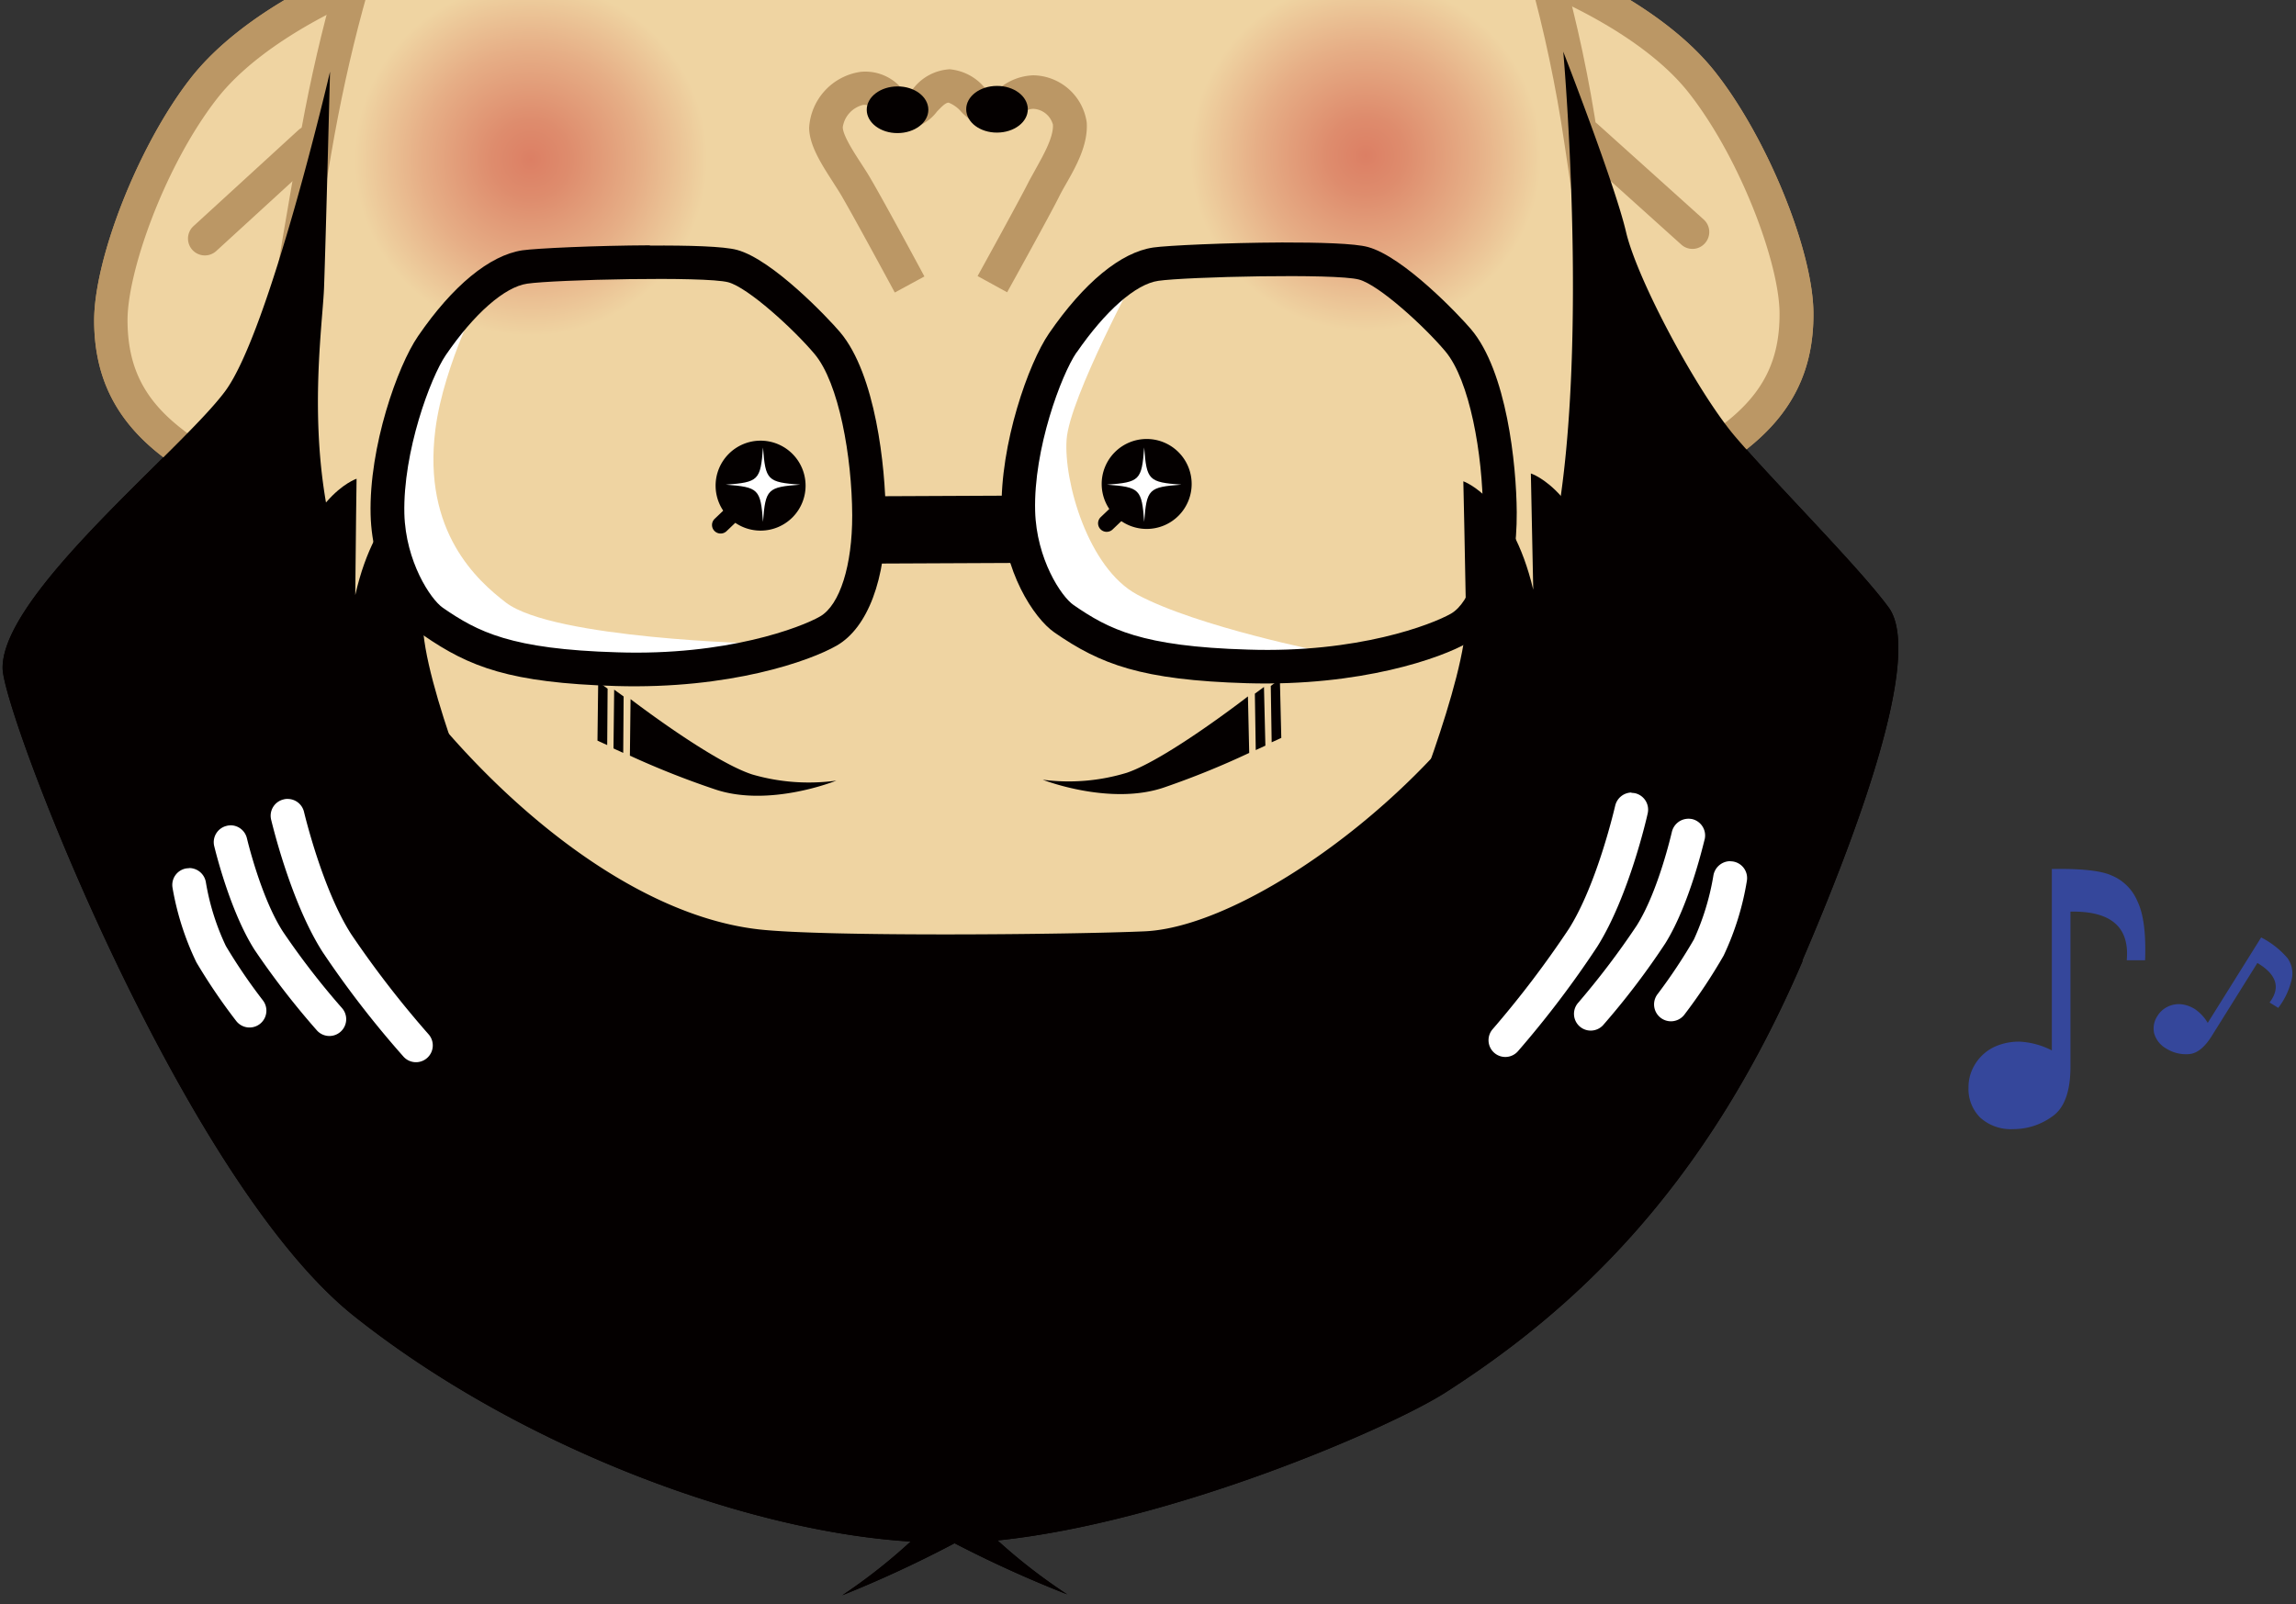 <svg xmlns="http://www.w3.org/2000/svg" xmlns:xlink="http://www.w3.org/1999/xlink" width="259" height="181" viewBox="0 0 259 181">
  <rect x="0" y="0" width="259" height="181" fill="#333333" stroke="none"/>
  <defs>
    <clipPath id="clip-path">
      <rect id="長方形_7273" data-name="長方形 7273" width="259" height="181" transform="translate(558)" fill="#fff"/>
    </clipPath>
    <radialGradient id="radial-gradient" cx="0.501" cy="0.499" r="0.5" gradientTransform="matrix(-0.95, 0.313, 0.313, 0.95, -0.425, 0.231)" gradientUnits="objectBoundingBox">
      <stop offset="0" stop-color="#dc7f64"/>
      <stop offset="0.22" stop-color="#de8c6d"/>
      <stop offset="0.62" stop-color="#e6ae86"/>
      <stop offset="1" stop-color="#efd4a2"/>
    </radialGradient>
    <radialGradient id="radial-gradient-2" cx="0.888" cy="3.809" r="0.5" gradientTransform="matrix(-1, 0, 0, 1, 1.775, 0)" xlink:href="#radial-gradient"/>
    <radialGradient id="radial-gradient-3" cx="0.501" cy="0.499" r="0.503" gradientTransform="matrix(-0.902, 0.432, 0.432, 0.902, 0.736, -0.167)" xlink:href="#radial-gradient"/>
    <radialGradient id="radial-gradient-4" cx="0.5" cy="0.5" r="0.5" gradientTransform="matrix(-1, 0, 0, 1, 1, 0)" xlink:href="#radial-gradient"/>
  </defs>
  <g id="マスクグループ_196" data-name="マスクグループ 196" transform="translate(-558)" clip-path="url(#clip-path)">
    <g id="グループ_77808" data-name="グループ 77808">
      <g id="_デザイン" transform="translate(730.973 205.338) rotate(-162)">
        <path id="パス_88331" data-name="パス 88331" d="M56.8,83.736A71.492,71.492,0,0,1,70.466,92.1c7.9,5.929,10.815,11.7,10.282,17.16-.44,4.284-6.091,12.39-15.956,13.617-9.7,1.2-24.409,0-31.635-.162-6.577-.162-29.944-1.9-29.944-1.9L11.852,105.9s39.369,4.516,43.677,4.192,12.251-1.227,10.514-6.623c-2.223-6.878-12.158-6.878-12.158-6.878s-9.518,3.312-11.023-1.9-.926-10.143,2.131-10.931,11.811,0,11.811,0Z" transform="translate(154.907 109.754)" fill="#efd4a2"/>
        <path id="パス_88332" data-name="パス 88332" d="M54.836,125.482a93.063,93.063,0,0,0,10.885-.533c10.19-1.251,16.6-9.541,17.114-14.8.648-6.3-2.987-12.482-10.792-18.342a70.242,70.242,0,0,0-13.965-8.522,1.091,1.091,0,0,0-.394-.093c-.9-.093-9.078-.787-12.251.046a4.7,4.7,0,0,0-2.872,2.27c-1.32,2.316-1.39,6.16-.208,10.306a4.939,4.939,0,0,0,2.524,3.08c3.381,1.737,8.661.208,9.958-.232,1.343.046,8.962.579,10.676,5.952a2.309,2.309,0,0,1-.139,2.131c-1,1.459-4.076,2.385-9.194,2.756-3.358.278-32.515-2.941-43.422-4.192a1.379,1.379,0,0,0-1.3.648L2.822,120.873a1.3,1.3,0,0,0,0,1.3,1.316,1.316,0,0,0,1.065.695c.949.069,23.46,1.737,29.99,1.9,1.691.046,3.775.139,6.091.255,4.377.208,9.68.44,14.845.44Zm2.432-39.694a73.506,73.506,0,0,1,13.2,8.129c7.017,5.28,10.306,10.653,9.75,15.956-.394,3.844-5.674,11.3-14.8,12.436-7.341.9-17.716.417-25.289.069-2.362-.116-4.446-.208-6.137-.255-5.3-.139-21.862-1.32-27.767-1.737l7.133-12.344c5.952.672,38.906,4.47,43.052,4.1,4.192-.3,9.263-1.019,11.209-3.937a4.932,4.932,0,0,0,.463-4.423c-2.5-7.712-12.969-7.8-13.409-7.8a.977.977,0,0,0-.44.069c-1.505.51-5.859,1.621-8.105.463a2.3,2.3,0,0,1-1.2-1.459c-.973-3.358-.973-6.6-.023-8.268a1.935,1.935,0,0,1,1.227-1.019c2.27-.579,8.615-.208,11.139,0Z" transform="translate(154.118 108.999)" fill="#bb9765"/>
        <path id="パス_88333" data-name="パス 88333" d="M27.635,113.27s8.082,10.213,7.573,19.893c-.44,8.453-7.434,18.017-9.078,21.792s-4.863,10.537-6.508,15.146.579,11.3,3.659,13.849,14.4,8.731,16.512,10.028c2.084,1.274,4.006,4.794,1.621,6.577a6.249,6.249,0,0,1-6.322.741c-4.215-1.644-11.348-5.141-17.809-8.569C10.8,189.3,3.3,183.348,1.234,177.882c-2.061-5.489.093-12.621.162-21.028s4.1-36.637,8.87-39.045c3.451-1.737,6.253-4.446,11.765-4.169l5.651-.371Z" transform="translate(199.846 149.047)" fill="#35479b"/>
        <path id="パス_88334" data-name="パス 88334" d="M24.181,119.183s-3.8,10.4-3.126,17.392c.648,6.994,8.823,13.571,10.746,16.4s5.581,7.851,7.642,11.348c2.061,3.52,1.251,9.31-.88,11.857s-10.421,9.333-11.927,10.7-2.524,4.516-.324,5.628a5.225,5.225,0,0,0,5.28-.371c3.2-1.992,8.476-5.929,13.224-9.7,4.771-3.775,9.981-9.8,10.815-14.567.834-4.794-1.992-10.282-3.358-17.137-1.343-6.855-8.962-29.272-13.224-30.5-3.08-.88-5.766-2.663-10.236-1.6l-4.655.556Z" transform="translate(138.803 155.663)" fill="#35479b"/>
        <path id="パス_88335" data-name="パス 88335" d="M6,122.283c13.061-.44,32.723-1.528,43.469-4.169a71.284,71.284,0,0,0,19.8-8.684c3.543,5.072,6.531,10.051,7.573,13.594,2.571,8.731,1,26.308-3.451,33.209s-23.529,8.962-33.371,9.819-21.236-.533-27.4-5.7c-7.249-6.044-8.268-24.432-6.716-30.106A20.314,20.314,0,0,0,6,122.283Z" transform="translate(152.835 143.994)" fill="#35479b"/>
        <path id="パス_88336" data-name="パス 88336" d="M37.026,144.26a20.51,20.51,0,0,0,8.476,4.006c-4.771,3.775-10.051,7.712-13.224,9.7a5.225,5.225,0,0,1-5.28.371c-2.223-1.088-1.2-4.261.324-5.628,1.181-1.065,6.415-5.373,9.7-8.453Z" transform="translate(138.117 189.825)" fill="#040000" opacity="0.15"/>
        <path id="パス_88337" data-name="パス 88337" d="M9.362,146.9a12.111,12.111,0,0,0,6.971-2.987c3.451,2.663,14.127,8.522,16.165,9.773,2.084,1.274,4.006,4.794,1.621,6.577A6.249,6.249,0,0,1,27.8,161c-4.215-1.644-11.348-5.141-17.809-8.569a51.628,51.628,0,0,1-9.634-6.6A33.776,33.776,0,0,0,9.385,146.9Z" transform="translate(207.118 189.365)" fill="#040000" opacity="0.15"/>
        <path id="パス_88338" data-name="パス 88338" d="M-.01,154.964c-.046,4.446,5.28,4.284,11.857,4.354,6.554.046,11.88.3,11.927-4.145s-5.257-8.082-11.811-8.152c-6.554-.046-11.9,3.5-11.95,7.943Z" transform="translate(219.408 193.457)" fill="#fff"/>
        <path id="パス_88339" data-name="パス 88339" d="M11.88,153.726c6.16.046,11.162.208,11.788-3.427a4.882,4.882,0,0,1,.116.811c-.046,4.446-5.35,4.215-11.927,4.145C5.3,155.208-.023,155.347,0,150.9c0-.278.093-.533.116-.811.579,3.659,5.581,3.566,11.741,3.613Z" transform="translate(219.375 197.497)" fill="#d1d1d1"/>
        <path id="パス_88340" data-name="パス 88340" d="M24.56,154.784c-.046,4.446,5.28,4.284,11.857,4.354,6.554.046,11.88.3,11.927-4.145s-5.257-8.082-11.811-8.152c-6.554-.046-11.9,3.5-11.95,7.943Z" transform="translate(137.938 193.22)" fill="#fff"/>
        <path id="パス_88341" data-name="パス 88341" d="M36.44,153.546c6.16.046,11.162.208,11.788-3.427a4.881,4.881,0,0,1,.116.811c-.046,4.446-5.35,4.215-11.927,4.145-6.554-.046-11.88.093-11.857-4.354,0-.278.093-.533.116-.811.579,3.659,5.581,3.566,11.741,3.613Z" transform="translate(137.938 197.26)" fill="#d1d1d1"/>
        <path id="パス_88342" data-name="パス 88342" d="M15.885,136.232a.922.922,0,0,0,.834-.509,4.761,4.761,0,0,1,2.408-1.436,13.622,13.622,0,0,1,2.987-.787.956.956,0,0,0,.9-1,.978.978,0,0,0-.973-.9,13.949,13.949,0,0,0-3.543.9c-2.663.9-3.381,2.131-3.5,2.362a.964.964,0,0,0,.44,1.274.908.908,0,0,0,.417.093Z" transform="translate(185.612 173.166)" fill="#303864"/>
        <path id="パス_88343" data-name="パス 88343" d="M29.083,136.691a.908.908,0,0,0,.417-.093.931.931,0,0,0,.44-1.227c-.116-.232-.787-1.482-3.451-2.432a14.2,14.2,0,0,0-3.52-.95,1.021,1.021,0,0,0-1,.9.972.972,0,0,0,.9,1h0a14.38,14.38,0,0,1,2.964.834,4.4,4.4,0,0,1,2.385,1.482,1.011,1.011,0,0,0,.857.486Z" transform="translate(162.247 173.68)" fill="#303864"/>
        <path id="パス_88344" data-name="パス 88344" d="M4.668,106.264c.417-3.474,16.211-13.918,22.765-14.381s18.782,3.335,18.782,3.335,17.091,15.748,23.923,23.228c4.1,4.516,20.032,12.274,25.2,28.994,2.941,10.028-7.295,25.567-27.35,31.4-19.8,5.766-42.473-9.958-46.479-22.371.3-5.512-.278-12.251-1.691-16.582-1.644-5.049-15.586-30.176-15.169-33.649Z" transform="translate(136.594 120.852)" fill="#fff"/>
        <path id="パス_88345" data-name="パス 88345" d="M26.33,110.49a12.482,12.482,0,1,0,24.965,0c0-6.9-10.838-18.666-18.133-18.619-6.9.046-6.832,11.741-6.832,18.619Z" transform="translate(130.888 120.887)" fill="#efd4a2"/>
        <path id="パス_88346" data-name="パス 88346" d="M16.115,128.058s24.247-1.2,26.192-2.872S32.442,97.466,30.844,97.281s-16.35,23.46-17.323,25.4a3.05,3.05,0,0,0,.417,3.659,4.959,4.959,0,0,0,2.177,1.691Z" transform="translate(170.305 128.006)" fill="#c73836"/>
        <path id="パス_88347" data-name="パス 88347" d="M59.124,113.465s-9.912,22.163-12.181,23.367-22.232-19.245-21.838-20.8c.417-1.552,27.79-6.739,29.967-6.924a3.061,3.061,0,0,1,3.265,1.714,4.94,4.94,0,0,1,.787,2.64Z" transform="translate(125.907 143.548)" fill="#c73836"/>
        <path id="パス_88348" data-name="パス 88348" d="M23.319,113.306a1,1,0,0,0,.811-.44,11.6,11.6,0,0,1,2.293-2.756,12.193,12.193,0,0,1,1.83-.95.94.94,0,0,0-.718-1.737,11.533,11.533,0,0,0-2.107,1.112,13.443,13.443,0,0,0-2.895,3.335.932.932,0,0,0,.787,1.459Z" transform="translate(162.476 141.253)" fill="#982123"/>
        <path id="パス_88349" data-name="パス 88349" d="M26.5,114.6a.914.914,0,0,0,.695-.3,14.265,14.265,0,0,1,1.552-1.343,11.739,11.739,0,0,1,3.4-1.158.945.945,0,0,0-.371-1.853,13.963,13.963,0,0,0-4.169,1.482,11.819,11.819,0,0,0-1.783,1.575.931.931,0,0,0,.046,1.343.889.889,0,0,0,.648.255Z" transform="translate(151.052 144.656)" fill="#982123"/>
        <path id="パス_88350" data-name="パス 88350" d="M25.315,113.511c1.459,2.131,3.52,3.242,4.632,2.5,1.088-.741.811-3.08-.648-5.211s-3.52-3.242-4.632-2.5C23.578,109.041,23.856,111.38,25.315,113.511Z" transform="translate(156.96 142.206)" fill="#c73836"/>
        <path id="パス_88351" data-name="パス 88351" d="M46.854,91.892c6.554-.463,18.782,3.335,18.782,3.335s.695.625,1.621,1.505L70.2,99.465c-3.775,8.383-10.653,16.628-20.217,22.9a60.777,60.777,0,0,1-15.47,7.364c-4.585-9.194-10.7-21.167-10.421-23.483.417-3.474,16.211-13.918,22.765-14.381Z" transform="translate(117.195 120.865)" fill="#040000" opacity="0.15"/>
        <path id="パス_88352" data-name="パス 88352" d="M27.142,97.987c-4.423-.116-14.567-.533-15.979,3.891s1.3,10.954,4.4,13.965c3.265,3.2,33.974,16.4,44.858,16.4,8.453,0,24.525-9.333,29.064-12.9,4.539-3.59,5.373-8.5,2.2-11.232s-12.3-1.528-19.083,6.3c-5.535,6.415-7.8,6.6-14.636,5-5.79-1.366-30.847-21.445-30.847-21.445Z" transform="translate(124.61 128.851)" fill="#efd4a2"/>
        <path id="パス_88353" data-name="パス 88353" d="M61.174,134.327c9.217,0,25.845-10,29.874-13.177,2.872-2.27,4.539-5.187,4.609-8.013a6.7,6.7,0,0,0-2.362-5.28c-4.1-3.5-14.127-1.436-20.958,6.438-5.326,6.16-7.156,6.021-13.316,4.562C54.5,117.792,35.607,103.2,28.705,97.69a1.258,1.258,0,0,0-.787-.278h-.371c-5.326-.185-15.238-.44-16.906,4.817-1.552,4.886,1.2,11.88,4.747,15.331,3.427,3.335,34.3,16.79,45.784,16.79ZM87.968,108.9a5.73,5.73,0,0,1,3.59.973,3.994,3.994,0,0,1,1.436,3.2c-.046,2.015-1.366,4.215-3.613,5.975-4.632,3.659-20.264,12.621-28.23,12.621-10.537,0-40.991-13.177-43.932-16.026-2.918-2.848-5.28-8.847-4.076-12.621,1.042-3.312,10.583-3.08,14.219-2.964,3.821,3.057,25.312,20.078,31.032,21.422,7.48,1.76,10.12,1.3,15.933-5.419C78.82,110.845,84.263,108.9,87.968,108.9Z" transform="translate(123.881 128.082)" fill="#bb9765"/>
        <path id="パス_88354" data-name="パス 88354" d="M117.4,111.5s-12.436-.6-20.4-5.952S80.81,90.083,78.842,84.085s-.857-10.676,2.27-15.308,7.781-2.617,11.88-.88a67.366,67.366,0,0,1,8.708,4.7L117.4,111.5Z" transform="translate(-54.554 86.755)" fill="#efd4a2"/>
        <path id="パス_88355" data-name="パス 88355" d="M119.091,114.361a1.891,1.891,0,0,0,.95-.695,1.932,1.932,0,0,0,.208-1.806l-15.7-38.906a1.721,1.721,0,0,0-.741-.88A68.614,68.614,0,0,0,94.8,67.21c-4.122-1.737-10.213-4.331-14.2,1.552C76.9,74.25,76.109,79.646,78.123,85.737c2.2,6.693,11.047,17.184,18.9,22.441,8.291,5.581,20.819,6.253,21.352,6.276a1.8,1.8,0,0,0,.695-.093ZM101.282,74.945l14.289,35.433c-4.053-.533-11.3-1.9-16.4-5.326-7.828-5.257-15.655-15.146-17.415-20.5-1.644-5-1.042-9.1,2.038-13.664,1.992-2.964,4.539-2.316,9.495-.232a64.484,64.484,0,0,1,8.013,4.284Z" transform="translate(-55.642 85.683)" fill="#bb9765"/>
        <path id="パス_88356" data-name="パス 88356" d="M98.483,85.391a1.927,1.927,0,0,0,1.135-1.042,1.892,1.892,0,0,0-.973-2.5L83.963,75.317a1.873,1.873,0,0,0-2.5.973,1.892,1.892,0,0,0,.973,2.5l14.682,6.531a1.863,1.863,0,0,0,1.366.069Z" transform="translate(-44.9 98.882)" fill="#bb9765"/>
        <path id="パス_88357" data-name="パス 88357" d="M26.6,99.51s9.634-7.9,12.853-16.929,3.8-22.07,1.806-28.068c-1.968-6-5.651-9.1-10.931-10.954-5.257-1.853-7.8,2.524-10.074,6.369a69.5,69.5,0,0,0-4.215,8.962L26.579,99.51Z" transform="translate(163.593 56.74)" fill="#efd4a2"/>
        <path id="パス_88358" data-name="パス 88358" d="M28.276,102.387a2.174,2.174,0,0,0,.6-.324c.417-.347,10.074-8.337,13.432-17.763,3.2-8.916,4.03-22.6,1.83-29.3-2.015-6.091-5.859-9.958-12.089-12.158-6.693-2.362-10.074,3.335-12.3,7.11a71.686,71.686,0,0,0-4.4,9.333,1.972,1.972,0,0,0-.069,1.158l10.537,40.6a1.845,1.845,0,0,0,1.251,1.32,2.051,2.051,0,0,0,1.181,0Zm-.324-56.113a4.24,4.24,0,0,1,2.848.162c5.188,1.83,8.105,4.747,9.773,9.773,1.76,5.35,1.366,17.948-1.806,26.818-2.061,5.813-7.087,11.232-10,14.057L19.152,60.1A63.533,63.533,0,0,1,23,51.97c1.876-3.173,3.242-5.141,4.956-5.7Z" transform="translate(162.521 55.647)" fill="#bb9765"/>
        <path id="パス_88359" data-name="パス 88359" d="M21.316,70.138a1.935,1.935,0,0,0,1.065-.857L30.3,55.294a1.9,1.9,0,1,0-3.312-1.876L19.07,67.406A1.906,1.906,0,0,0,19.788,70a1.873,1.873,0,0,0,1.528.139Z" transform="translate(169.018 69.021)" fill="#bb9765"/>
        <path id="パス_88360" data-name="パス 88360" d="M40.157,147.877C51,169.762,67.785,190.28,84.436,198.154c21,9.935,37.98,13.478,50.717,9.287,14.96-4.91,31.056-22.417,36.961-42.079,5.3-17.624,7.225-37.818,3.59-62.69-2.2-15.053-5.4-41.616-14.474-52.964-20.287-25.382-58.776-28-84.089-19.662C50.741,38.754,22.7,66.59,22.6,100.749c-.023,13.2,11.44,34.83,17.554,47.151Z" transform="translate(13.241 33.941)" fill="#efd4a2"/>
        <path id="パス_88361" data-name="パス 88361" d="M136.843,210.367c16.165-5.326,32.213-23.552,38.165-43.33,5.859-19.476,7.04-40.25,3.659-63.524l-.509-3.451c-2.246-15.725-5.628-39.508-14.358-50.439-20.217-25.289-58.661-29.342-86.15-20.264-27,8.916-55.766,37.355-55.858,72.509-.046,12.482,9.611,31.75,16,44.488l1.737,3.5h0c11.9,24.015,29.2,43.608,45.159,51.157,22.255,10.537,39.3,13.594,52.107,9.379h0ZM78.831,32.972c26.262-8.661,62.875-4.91,82,19.036,8.082,10.12,11.394,33.279,13.571,48.61l.509,3.451c3.312,22.719,2.154,42.936-3.543,61.88-5.535,18.388-20.866,35.919-35.71,40.829h0c-11.857,3.891-27.975.88-49.3-9.194-15.215-7.2-31.843-26.123-43.376-49.4h0l-1.76-3.52c-6.23-12.436-15.632-31.195-15.586-42.774C25.7,68.521,53.125,41.471,78.877,33ZM41.244,149h0Z" transform="translate(12.154 32.821)" fill="#bb9765"/>
        <path id="パス_88362" data-name="パス 88362" d="M28.657,33.851l10.1-5.836s.6.718,1.505,1.9l6.021-3.474S56.888,38.992,58.9,51.59C60.894,64.212,55.568,68.1,55.568,68.1S53.6,61.734,51.654,55.573c.973,10.63-3.59,14.1-3.59,14.1S45.633,61.849,43.5,55.133c-2.131-6.693-14.821-21.306-14.821-21.306Z" transform="translate(117.444 34.791)" fill="#040000"/>
        <path id="パス_88363" data-name="パス 88363" d="M100.248,43.55l-11.6,1.32s-.046.949-.069,2.432l-6.9.787s-1.065,16.4,4.817,27.721C92.4,87.134,99.021,87.088,99.021,87.088s-2.2-6.3-4.307-12.39c5.535,9.1,11.278,9.194,11.278,9.194s-2.71-7.735-5-14.4c-2.27-6.646-.764-25.938-.764-25.938Z" transform="translate(-51.806 57.305)" fill="#040000"/>
        <path id="パス_88364" data-name="パス 88364" d="M46.3,40.6a22.836,22.836,0,0,1,9.24-2.27c4.84,0,15.678,3.844,15.678,3.844l-1.9-6.091a97.026,97.026,0,0,0-10.19-.648C52.6,35.293,46.3,40.6,46.3,40.6Z" transform="translate(64.716 46.619)" fill="#040000"/>
        <path id="パス_88365" data-name="パス 88365" d="M48.55,42.2l-1.227-.394L45.4,35.74c.718.069,1.2.139,1.2.139L48.573,42.2Z" transform="translate(89.447 47.029)" fill="#040000"/>
        <path id="パス_88366" data-name="パス 88366" d="M47.69,42.321l-1.227-.394L44.54,35.86c.718.069,1.2.139,1.2.139l1.968,6.322Z" transform="translate(92.298 47.187)" fill="#040000"/>
        <path id="パス_88367" data-name="パス 88367" d="M87.823,40.821A22.518,22.518,0,0,0,79.046,44.5C75.179,47.4,68.717,56.916,68.717,56.916L66.61,50.895a94.954,94.954,0,0,1,7.8-6.577c5.164-3.983,13.386-3.5,13.386-3.5Z" transform="translate(1.077 53.689)" fill="#040000"/>
        <path id="パス_88368" data-name="パス 88368" d="M77.317,52.477l.764-1.065L76.02,45.39c-.533.486-.88.811-.88.811l2.2,6.253Z" transform="translate(-8.935 59.727)" fill="#040000"/>
        <path id="パス_88369" data-name="パス 88369" d="M77.937,53.077l.764-1.065L76.64,45.99c-.533.486-.88.811-.88.811l2.2,6.253Z" transform="translate(-10.991 60.516)" fill="#040000"/>
        <path id="パス_88370" data-name="パス 88370" d="M63,87a5.592,5.592,0,0,0,3.173-3.335,6.577,6.577,0,0,1,.486-.9c.023.093.208.208.371.278a5.377,5.377,0,0,0,5.373.6,6.773,6.773,0,0,0,3.566-7.781c-.625-1.9-2.663-3.543-4.446-5-.44-.371-.88-.718-1.251-1.042-2.2-1.945-9.24-8.661-9.24-8.661l-2.617,2.756s7.11,6.809,9.356,8.777c.417.371.88.741,1.39,1.158,1.181.95,2.941,2.385,3.219,3.242a3.041,3.041,0,0,1-1.413,3.1c-.695.255-1.065.139-2.015-.417a4.018,4.018,0,0,0-3.4-.672,4.89,4.89,0,0,0-2.733,2.941c-.371.764-.625,1.274-.95,1.366a3.656,3.656,0,0,1-1.575-.486,5.18,5.18,0,0,0-3.867-.6,5.23,5.23,0,0,0-2.5,2.107c-.509.695-.811,1.088-1.366,1.274a2.417,2.417,0,0,1-2.64-1.019c-.509-1.3-.046-3.566.278-5.234.116-.625.232-1.2.324-1.691.3-2.084,2.2-11.95,2.2-11.95L48.989,65.1s-1.945,10-2.246,12.112c-.069.44-.162.95-.278,1.482C46,80.937,45.422,83.74,46.372,86.1a6.191,6.191,0,0,0,7.364,3.2,6.324,6.324,0,0,0,3.219-2.617,4.011,4.011,0,0,1,.648-.764,6.394,6.394,0,0,1,1.112.463A5.8,5.8,0,0,0,63.046,87Z" transform="translate(60.731 80.478)" fill="#bb9765"/>
        <path id="パス_88371" data-name="パス 88371" d="M48.43,72.31c.463,1.39,2.316,2.015,4.122,1.413,1.83-.6,2.941-2.2,2.478-3.59s-2.316-2.015-4.122-1.413C49.078,69.322,47.967,70.92,48.43,72.31Z" transform="translate(76.111 90.124)" fill="#040000"/>
        <path id="パス_88372" data-name="パス 88372" d="M53.03,73.83c.463,1.39,2.316,2.015,4.122,1.413,1.83-.6,2.941-2.2,2.478-3.59s-2.316-2.015-4.122-1.413C53.678,70.842,52.567,72.44,53.03,73.83Z" transform="translate(60.858 92.125)" fill="#040000"/>
        <path id="パス_88373" data-name="パス 88373" d="M37.724,101.787c1.9,5.79,12.112,7.619,22.811,4.1s17.809-11.07,15.91-16.859-12.112-7.619-22.811-4.1S35.825,96,37.724,101.787Z" transform="translate(79.753 109.396)" fill="#582b20"/>
        <path id="パス_88374" data-name="パス 88374" d="M33.756,88.5A4.475,4.475,0,1,0,36.6,82.846,4.488,4.488,0,0,0,33.756,88.5Z" transform="translate(123.022 108.721)" fill="#bb9765"/>
        <path id="パス_88375" data-name="パス 88375" d="M54.8,95.437a4.475,4.475,0,1,0,2.848-5.651A4.488,4.488,0,0,0,54.8,95.437Z" transform="translate(53.256 117.853)" fill="#bb9765"/>
        <path id="パス_88376" data-name="パス 88376" d="M43.775,86.668c3.59-1.181,8.615-.347,10.607-1.019s4.446-3.96,8.847-5.4c2.895-.949,10.56,4.4,15.47,8.175,2.524,1.945,3.034,3.312,3.034,3.312a14.281,14.281,0,0,1,1,3.59c.394,3.914-1.945,10.746-4.354,13.941a28.651,28.651,0,0,1-13.339,9.379c-7.318,2.408-12.529,1.783-16.026.116S40.9,114.5,38.495,111.332a24.993,24.993,0,0,1-2.27-3.867,7.394,7.394,0,0,1,.185-5.743c2.478-6.068,5.118-14.289,7.388-15.03ZM59.268,101.4c4.1-1.366,14.011-6.948,19.245-9.75-3.659-.394-9.889-1.552-11.88-1.227-4.377.718-4.377,4.516-8.453,5.929-4.169,1.436-6.345-1.019-9.981.139-2.27.718-6.068,5.373-9.055,7.642,5.882-1.065,15.887-1.32,20.125-2.733Z" transform="translate(77.593 105.455)" fill="#dc7f64"/>
        <path id="パス_88377" data-name="パス 88377" d="M65.9,120.066h0a29.834,29.834,0,0,0,13.8-9.7c2.455-3.265,4.979-10.352,4.539-14.613a14.74,14.74,0,0,0-1.088-3.867c-.046-.116-.648-1.621-3.312-3.682-8.268-6.369-13.779-9.171-16.35-8.314A20.439,20.439,0,0,0,57.1,83.66a9.954,9.954,0,0,1-2.455,1.621,14.727,14.727,0,0,1-3.566.255,22.675,22.675,0,0,0-7.04.764C41.956,87,40.219,91.164,37.6,97.972c-.509,1.343-1.019,2.663-1.528,3.914a8.378,8.378,0,0,0-.162,6.508,28.452,28.452,0,0,0,2.385,4.03c2.524,3.312,7.295,6.021,10.861,7.735,3.08,1.459,8.5,2.64,16.72-.069ZM64.1,81.692c1.413-.463,5.975,1.389,14.59,8.013A9.249,9.249,0,0,1,81.418,92.6a12.633,12.633,0,0,1,.949,3.335c.394,3.775-1.968,10.352-4.169,13.27a27.417,27.417,0,0,1-12.876,9.032h0c-7.619,2.524-12.529,1.482-15.308.162-3.381-1.6-7.874-4.145-10.167-7.156a22.288,22.288,0,0,1-2.177-3.705,6.459,6.459,0,0,1,.185-4.979c.509-1.251,1.019-2.594,1.552-3.937,1.552-4.006,3.891-10.1,5.257-10.56a22.781,22.781,0,0,1,6.461-.672,14.065,14.065,0,0,0,4.145-.347A10.6,10.6,0,0,0,58.283,85.1,19.022,19.022,0,0,1,64.1,81.646Zm-3.96,21.144h0c3.427-1.135,10.769-5.141,16.141-8.059,1.2-.648,2.316-1.251,3.265-1.76A.948.948,0,0,0,80.029,92a.935.935,0,0,0-.834-.764c-1.135-.116-2.5-.324-3.937-.509-3.427-.486-6.693-.95-8.2-.695a8.039,8.039,0,0,0-5.118,3.265,7.688,7.688,0,0,1-3.5,2.686,8.555,8.555,0,0,1-4.933.093,9.471,9.471,0,0,0-5.025.023H48.44c-1.575.533-3.543,2.432-5.628,4.446a41.711,41.711,0,0,1-3.682,3.335.937.937,0,0,0-.278,1.135.963.963,0,0,0,1.042.556c2.385-.44,5.581-.741,8.638-1.042,4.632-.44,8.986-.857,11.579-1.714Zm-.579-1.806h0c-2.385.787-6.855,1.2-11.186,1.644-1.876.185-3.8.371-5.558.579.463-.44.926-.88,1.366-1.32,1.76-1.691,3.729-3.613,4.886-4.006h0a7.926,7.926,0,0,1,4.1.023,10.654,10.654,0,0,0,5.766-.116.329.329,0,0,0,.139-.046,9.493,9.493,0,0,0,4.307-3.242,6.335,6.335,0,0,1,3.983-2.64c1.227-.208,4.771.3,7.642.695l1.042.139c-.232.116-.463.255-.695.371-5.3,2.872-12.552,6.832-15.817,7.92h0Z" transform="translate(77.004 104.92)" fill="#ba6454"/>
        <path id="パス_88378" data-name="パス 88378" d="M84.966,86.772c.579-.185.973-.347,1.019-.371a1.335,1.335,0,1,0-1-2.478,14.792,14.792,0,0,1-5.535,1.065c-1.112-.116-2.2-.278-3.265-.44-3.2-.463-6.23-.9-9.379-.162a10.663,10.663,0,0,0-5.489,3.775A6.743,6.743,0,0,1,59,90.154h0a9.051,9.051,0,0,1-4.122-.162,12.317,12.317,0,0,0-5.674-.116c-2.27.648-4.331,3.011-6.068,5.072a15.069,15.069,0,0,1-2.5,2.594A43.216,43.216,0,0,1,35.383,100a1.318,1.318,0,0,0-.764,1.714,1.388,1.388,0,0,0,1.714.764,40.307,40.307,0,0,0,5.674-2.663,14.869,14.869,0,0,0,3.15-3.15c1.436-1.691,3.219-3.659,4.771-4.238a10.316,10.316,0,0,1,4.493.185,10.927,10.927,0,0,0,5.4.069h0a8.517,8.517,0,0,0,3.474-2.733c1.158-1.3,2.177-2.524,4.1-2.964,2.663-.625,5.465-.232,8.407.208,1.088.162,2.223.324,3.358.44a15.388,15.388,0,0,0,5.79-.88Z" transform="translate(76.374 110.33)" fill="#9e5544"/>
        <path id="パス_88379" data-name="パス 88379" d="M57.636,97.1c6.044-1.992,19.615-9.935,20.194-10.259a1.32,1.32,0,0,0,.463-1.806,1.276,1.276,0,0,0-1.83-.463c-.139.069-13.9,8.129-19.662,10.028-2.918.973-14.59,1.876-18.851,2.131a1.309,1.309,0,0,0-1.227,1.413,1.327,1.327,0,0,0,1.413,1.251c.625-.046,15.655-1,19.5-2.27Z" transform="translate(79.643 111.002)" fill="#9b5343"/>
        <path id="パス_88380" data-name="パス 88380" d="M47.177,54.672A5.075,5.075,0,1,0,50.4,48.257,5.073,5.073,0,0,0,47.177,54.672Z" transform="translate(77.433 63.159)" fill="#040000"/>
        <path id="パス_88381" data-name="パス 88381" d="M48.7,50.36a.989.989,0,0,0,.533-.44l.625-1.158a.959.959,0,0,0-.394-1.3.972.972,0,0,0-1.3.371l-.625,1.158a.959.959,0,0,0,.394,1.3.928.928,0,0,0,.741.069Z" transform="translate(83.341 62.306)" fill="#040000"/>
        <path id="パス_88382" data-name="パス 88382" d="M65.037,60.562a5.075,5.075,0,1,0,3.219-6.415A5.073,5.073,0,0,0,65.037,60.562Z" transform="translate(18.212 70.909)" fill="#040000"/>
        <path id="パス_88383" data-name="パス 88383" d="M66.563,56.25a.989.989,0,0,0,.533-.44l.625-1.158a.959.959,0,0,0-.394-1.3.972.972,0,0,0-1.3.371l-.625,1.158a.959.959,0,0,0,.394,1.3.928.928,0,0,0,.741.069Z" transform="translate(24.12 70.056)" fill="#040000"/>
        <path id="パス_88384" data-name="パス 88384" d="M25.989,79.334A19.824,19.824,0,1,0,38.611,54.3,19.825,19.825,0,0,0,25.989,79.334Z" transform="translate(120.645 70.132)" fill="url(#radial-gradient)"/>
        <path id="パス_88385" data-name="パス 88385" d="M64.619,92.074A19.824,19.824,0,1,0,77.241,67.039,19.825,19.825,0,0,0,64.619,92.074Z" transform="translate(-7.446 86.896)" fill="url(#radial-gradient-2)"/>
        <rect id="長方形_7271" data-name="長方形 7271" width="7.596" height="17.068" transform="translate(101.273 124.2) rotate(-108.26)" fill="#040000"/>
        <path id="パス_88386" data-name="パス 88386" d="M31.461,48.761s22.487-6.739,28.856-4.493c3.775,1.343,11.417,4.655,13.594,16.1,1.413,7.411-.3,17.068-.3,17.068s6-15.1,3.96-21.19S72.8,40.818,67.449,39.706s-8.105-2.061-14.729-.394-21.283,9.449-21.283,9.449Z" transform="translate(92.362 50.542)" fill="#fff"/>
        <path id="パス_88387" data-name="パス 88387" d="M66.87,88.673c5.766-1.9,12.089-4.284,13.5-4.979,3.335-1.667,6.253-6.23,8.2-12.853h0c1.158-3.914,1.413-13.571-1.135-20.8-2.223-6.3-7.133-10.282-9.889-11.116C71.5,37.123,66.615,36.845,55.129,40.2,42.785,43.815,35.189,49.651,32.85,52.245c-2.686,2.987-2.964,8.847-.695,15.7,1.714,5.164,6,14.775,11.278,18.041,1.76,1.088,9.773,5.442,13.918,5.234,1.528-.069,5.373-1.2,9.495-2.571Zm18.064-18.9c-1.6,5.442-3.937,9.379-6.253,10.514-2.756,1.366-18.758,6.994-21.514,7.156-2.316.116-8.615-2.733-11.741-4.678-3.636-2.246-7.619-9.75-9.68-16-1.76-5.373-1.806-10.051-.093-11.973,1.667-1.853,8.638-7.5,20.518-10.931,11.533-3.381,15.678-2.663,20.264-1.3,1.621.486,5.6,3.659,7.411,8.754,2.316,6.6,1.945,15.516,1.088,18.457h0Z" transform="translate(82.821 49.49)" fill="#040000"/>
        <path id="パス_88388" data-name="パス 88388" d="M60.579,54.481s14.544-1.737,22.14-.371c6.183,1.112,11.857,9.588,12.992,14.2s-1.83,20.75-1.83,20.75,5.581-10.514,6.253-14.937c.811-5.35-.371-17.624-5.4-21.375s-8.221-4.863-14.96-4.307C71.765,49.108,60.579,54.481,60.579,54.481Z" transform="translate(2.499 63.558)" fill="#fff"/>
        <path id="パス_88389" data-name="パス 88389" d="M96.06,98.3c5.766-1.9,12.089-4.284,13.5-4.979,3.335-1.644,6.23-6.206,8.2-12.853h0c1.158-3.914,1.413-13.594-1.135-20.8-2.223-6.276-7.11-10.282-9.889-11.116-6.044-1.806-10.931-2.084-22.417,1.274C71.975,53.445,64.379,59.281,62.04,61.875c-2.686,2.987-2.964,8.847-.695,15.7,1.714,5.164,6,14.775,11.278,18.041,1.76,1.088,9.773,5.442,13.941,5.234,1.528-.069,5.373-1.2,9.495-2.547Zm18.064-18.9c-1.621,5.442-3.937,9.379-6.253,10.514-2.756,1.366-18.735,6.994-21.491,7.133-2.339.116-8.615-2.733-11.741-4.678-3.636-2.246-7.619-9.75-9.68-16C63.2,71,63.152,66.322,64.865,64.4c1.691-1.853,8.615-7.5,20.518-10.931,11.533-3.381,15.678-2.663,20.264-1.3,1.644.486,5.6,3.659,7.411,8.754,2.339,6.6,1.945,15.516,1.088,18.457h0Z" transform="translate(-13.968 62.162)" fill="#040000"/>
        <path id="パス_88390" data-name="パス 88390" d="M17.659,101.573c2.594-28.554,12.807-45.993,23.228-58.73C45.658,37.007,65.806,19.291,83.823,11.3a62.364,62.364,0,0,0-9.356-3.358A133.124,133.124,0,0,1,88.339,9.5,133.2,133.2,0,0,1,98.575,0a62.818,62.818,0,0,0-5.465,8.152c18.272-4.724,45.669-3.4,67.577,4.794,23.251,8.708,58.73,52.477,60.3,57.294,2.64,7.99-11.533,29.481-14.219,37.447s-.116,37.957-.116,37.957-5.35-17.994-6.878-23.344-4.47-24.5-17.346-35.363-35.039-21.769-51.667-18.388C123.285,70.078,97,78.9,89.265,81.8c-11.95,4.493-29.342,29.458-30.453,48.865-1.135,19.407,16.234,60.12,16.234,60.12S64.9,178.39,62.008,173.6c-2.918-4.794-13.247-14.683-18.8-18.11s-17.948-9.75-22.464-13.015c-5.419-3.937-4.446-25.544-3.034-40.921Z" transform="translate(-16.599)" fill="#040000"/>
        <path id="パス_88391" data-name="パス 88391" d="M93.872,67.714a2.694,2.694,0,0,1-.417.093,1.9,1.9,0,0,1-2.061-1.714c-.046-.394-.88-9.588.764-16.072a112.177,112.177,0,0,1,4.863-13.988,1.893,1.893,0,1,1,3.474,1.505A113.368,113.368,0,0,0,95.818,50.97c-1.482,5.859-.672,14.706-.672,14.8a1.92,1.92,0,0,1-1.3,1.992Z" transform="translate(-68.565 45.902)" fill="#fff"/>
        <path id="パス_88392" data-name="パス 88392" d="M97.357,63.624a2.693,2.693,0,0,1-.417.093A1.9,1.9,0,0,1,94.879,62c0-.3-.672-7.48.6-12.575a85.707,85.707,0,0,1,3.8-10.885,1.888,1.888,0,0,1,3.474,1.482,90.35,90.35,0,0,0-3.59,10.329c-1.135,4.446-.509,11.209-.509,11.278a1.92,1.92,0,0,1-1.3,1.992Z" transform="translate(-79.067 49.205)" fill="#fff"/>
        <path id="パス_88393" data-name="パス 88393" d="M101.153,58.363s-.185.046-.3.069a1.893,1.893,0,0,1-2.177-1.575,31.507,31.507,0,0,1-.116-8.847,61.618,61.618,0,0,1,2.154-7.712,1.9,1.9,0,1,1,3.59,1.274,60.843,60.843,0,0,0-1.992,7.133,28.661,28.661,0,0,0,.139,7.55,1.94,1.94,0,0,1-1.274,2.107Z" transform="translate(-88.838 51.362)" fill="#fff"/>
        <path id="パス_88394" data-name="パス 88394" d="M55.576,42.1a1.512,1.512,0,0,0,.394-.185,1.89,1.89,0,0,0,.648-2.594c-.208-.324-5-8.221-10.19-12.459A110.6,110.6,0,0,0,34.2,18.52a1.895,1.895,0,1,0-1.922,3.265A112.56,112.56,0,0,1,44.02,29.8c4.678,3.821,9.287,11.417,9.333,11.487a1.9,1.9,0,0,0,2.223.811Z" transform="translate(113.684 24.023)" fill="#fff"/>
        <path id="パス_88395" data-name="パス 88395" d="M48.4,37.423a1.512,1.512,0,0,0,.394-.185,1.89,1.89,0,0,0,.648-2.594c-.162-.255-3.914-6.415-7.967-9.75a89.6,89.6,0,0,0-9.518-6.484,1.895,1.895,0,0,0-1.922,3.265,86.672,86.672,0,0,1,9.032,6.16c3.566,2.895,7.087,8.708,7.133,8.777a1.9,1.9,0,0,0,2.223.811Z" transform="translate(126.044 23.878)" fill="#fff"/>
        <path id="パス_88396" data-name="パス 88396" d="M41.185,32.429s.185-.069.278-.116a1.887,1.887,0,0,0,.811-2.547,31.637,31.637,0,0,0-5.164-7.179,65.186,65.186,0,0,0-6.322-4.91,1.9,1.9,0,1,0-2.131,3.15,61.968,61.968,0,0,1,5.859,4.539,27.145,27.145,0,0,1,4.377,6.16,1.91,1.91,0,0,0,2.27.926Z" transform="translate(136.227 22.827)" fill="#fff"/>
        <path id="パス_88397" data-name="パス 88397" d="M56.8,83.736A71.492,71.492,0,0,1,70.466,92.1c7.9,5.929,10.815,11.7,10.282,17.16-.44,4.284-6.091,12.39-15.956,13.617-9.7,1.2-24.409,0-31.635-.162-6.577-.162-29.944-1.9-29.944-1.9L11.852,105.9s39.369,4.516,43.677,4.192,12.251-1.227,10.514-6.623c-2.223-6.878-12.158-6.878-12.158-6.878s-9.518,3.312-11.023-1.9-.926-10.143,2.131-10.931,11.811,0,11.811,0Z" transform="translate(154.907 109.754)" fill="#efd4a2"/>
        <path id="パス_88398" data-name="パス 88398" d="M54.836,125.482a93.063,93.063,0,0,0,10.885-.533c10.19-1.251,16.6-9.541,17.114-14.8.648-6.3-2.987-12.482-10.792-18.342a70.242,70.242,0,0,0-13.965-8.522,1.091,1.091,0,0,0-.394-.093c-.9-.093-9.078-.787-12.251.046a4.7,4.7,0,0,0-2.872,2.27c-1.32,2.316-1.39,6.16-.208,10.306a4.939,4.939,0,0,0,2.524,3.08c3.381,1.737,8.661.208,9.958-.232,1.343.046,8.962.579,10.676,5.952a2.309,2.309,0,0,1-.139,2.131c-1,1.459-4.076,2.385-9.194,2.756-3.358.278-32.515-2.941-43.422-4.192a1.379,1.379,0,0,0-1.3.648L2.822,120.873a1.3,1.3,0,0,0,0,1.3,1.316,1.316,0,0,0,1.065.695c.949.069,23.46,1.737,29.99,1.9,1.691.046,3.775.139,6.091.255,4.377.208,9.68.44,14.845.44Zm2.432-39.694a73.506,73.506,0,0,1,13.2,8.129c7.017,5.28,10.306,10.653,9.75,15.956-.394,3.844-5.674,11.3-14.8,12.436-7.341.9-17.716.417-25.289.069-2.362-.116-4.446-.208-6.137-.255-5.3-.139-21.862-1.32-27.767-1.737l7.133-12.344c5.952.672,38.906,4.47,43.052,4.1,4.192-.3,9.263-1.019,11.209-3.937a4.932,4.932,0,0,0,.463-4.423c-2.5-7.712-12.969-7.8-13.409-7.8a.977.977,0,0,0-.44.069c-1.505.51-5.859,1.621-8.105.463a2.3,2.3,0,0,1-1.2-1.459c-.973-3.358-.973-6.6-.023-8.268a1.935,1.935,0,0,1,1.227-1.019c2.27-.579,8.615-.208,11.139,0Z" transform="translate(154.118 108.999)" fill="#bb9765"/>
        <path id="パス_88399" data-name="パス 88399" d="M27.635,113.27s8.082,10.213,7.573,19.893c-.44,8.453-7.434,18.017-9.078,21.792s-4.863,10.537-6.508,15.146.579,11.3,3.659,13.849,14.4,8.731,16.512,10.028c2.084,1.274,4.006,4.794,1.621,6.577a6.249,6.249,0,0,1-6.322.741c-4.215-1.644-11.348-5.141-17.809-8.569C10.8,189.3,3.3,183.348,1.234,177.882c-2.061-5.489.093-12.621.162-21.028s4.1-36.637,8.87-39.045c3.451-1.737,6.253-4.446,11.765-4.169l5.651-.371Z" transform="translate(199.846 149.047)" fill="#35479b"/>
        <path id="パス_88400" data-name="パス 88400" d="M24.181,119.183s-3.8,10.4-3.126,17.392c.648,6.994,8.823,13.571,10.746,16.4s5.581,7.851,7.642,11.348c2.061,3.52,1.251,9.31-.88,11.857s-10.421,9.333-11.927,10.7-2.524,4.516-.324,5.628a5.225,5.225,0,0,0,5.28-.371c3.2-1.992,8.476-5.929,13.224-9.7,4.771-3.775,9.981-9.8,10.815-14.567.834-4.794-1.992-10.282-3.358-17.137-1.343-6.855-8.962-29.272-13.224-30.5-3.08-.88-5.766-2.663-10.236-1.6l-4.655.556Z" transform="translate(138.803 155.663)" fill="#35479b"/>
        <path id="パス_88401" data-name="パス 88401" d="M6,122.283c13.061-.44,32.723-1.528,43.469-4.169a71.284,71.284,0,0,0,19.8-8.684c3.543,5.072,6.531,10.051,7.573,13.594,2.571,8.731,1,26.308-3.451,33.209s-23.529,8.962-33.371,9.819-21.236-.533-27.4-5.7c-7.249-6.044-8.268-24.432-6.716-30.106A20.314,20.314,0,0,0,6,122.283Z" transform="translate(152.835 143.994)" fill="#35479b"/>
        <path id="パス_88402" data-name="パス 88402" d="M37.026,144.26a20.51,20.51,0,0,0,8.476,4.006c-4.771,3.775-10.051,7.712-13.224,9.7a5.225,5.225,0,0,1-5.28.371c-2.223-1.088-1.2-4.261.324-5.628,1.181-1.065,6.415-5.373,9.7-8.453Z" transform="translate(138.117 189.825)" fill="#040000" opacity="0.15"/>
        <path id="パス_88403" data-name="パス 88403" d="M9.362,146.9a12.111,12.111,0,0,0,6.971-2.987c3.451,2.663,14.127,8.522,16.165,9.773,2.084,1.274,4.006,4.794,1.621,6.577A6.249,6.249,0,0,1,27.8,161c-4.215-1.644-11.348-5.141-17.809-8.569a51.628,51.628,0,0,1-9.634-6.6A33.776,33.776,0,0,0,9.385,146.9Z" transform="translate(207.118 189.365)" fill="#040000" opacity="0.15"/>
        <path id="パス_88404" data-name="パス 88404" d="M-.01,154.964c-.046,4.446,5.28,4.284,11.857,4.354,6.554.046,11.88.3,11.927-4.145s-5.257-8.082-11.811-8.152c-6.554-.046-11.9,3.5-11.95,7.943Z" transform="translate(219.408 193.457)" fill="#fff"/>
        <path id="パス_88405" data-name="パス 88405" d="M11.88,153.726c6.16.046,11.162.208,11.788-3.427a4.882,4.882,0,0,1,.116.811c-.046,4.446-5.35,4.215-11.927,4.145C5.3,155.208-.023,155.347,0,150.9c0-.278.093-.533.116-.811.579,3.659,5.581,3.566,11.741,3.613Z" transform="translate(219.375 197.497)" fill="#d1d1d1"/>
        <path id="パス_88406" data-name="パス 88406" d="M24.56,154.784c-.046,4.446,5.28,4.284,11.857,4.354,6.554.046,11.88.3,11.927-4.145s-5.257-8.082-11.811-8.152c-6.554-.046-11.9,3.5-11.95,7.943Z" transform="translate(137.938 193.22)" fill="#fff"/>
        <path id="パス_88407" data-name="パス 88407" d="M36.44,153.546c6.16.046,11.162.208,11.788-3.427a4.881,4.881,0,0,1,.116.811c-.046,4.446-5.35,4.215-11.927,4.145-6.554-.046-11.88.093-11.857-4.354,0-.278.093-.533.116-.811.579,3.659,5.581,3.566,11.741,3.613Z" transform="translate(137.938 197.26)" fill="#d1d1d1"/>
        <path id="パス_88408" data-name="パス 88408" d="M15.885,136.232a.922.922,0,0,0,.834-.509,4.761,4.761,0,0,1,2.408-1.436,13.622,13.622,0,0,1,2.987-.787.956.956,0,0,0,.9-1,.978.978,0,0,0-.973-.9,13.949,13.949,0,0,0-3.543.9c-2.663.9-3.381,2.131-3.5,2.362a.964.964,0,0,0,.44,1.274.908.908,0,0,0,.417.093Z" transform="translate(185.612 173.166)" fill="#303864"/>
        <path id="パス_88409" data-name="パス 88409" d="M29.083,136.691a.908.908,0,0,0,.417-.093.931.931,0,0,0,.44-1.227c-.116-.232-.787-1.482-3.451-2.432a14.2,14.2,0,0,0-3.52-.95,1.021,1.021,0,0,0-1,.9.972.972,0,0,0,.9,1h0a14.38,14.38,0,0,1,2.964.834,4.4,4.4,0,0,1,2.385,1.482,1.011,1.011,0,0,0,.857.486Z" transform="translate(162.247 173.68)" fill="#303864"/>
        <path id="パス_88410" data-name="パス 88410" d="M4.668,106.264c.417-3.474,16.211-13.918,22.765-14.381s18.782,3.335,18.782,3.335,17.091,15.748,23.923,23.228c4.1,4.516,20.032,12.274,25.2,28.994,2.941,10.028-7.295,25.567-27.35,31.4-19.8,5.766-42.473-9.958-46.479-22.371.3-5.512-.278-12.251-1.691-16.582-1.644-5.049-15.586-30.176-15.169-33.649Z" transform="translate(136.594 120.852)" fill="#fff"/>
        <path id="パス_88411" data-name="パス 88411" d="M26.33,110.49a12.482,12.482,0,1,0,24.965,0c0-6.9-10.838-18.666-18.133-18.619-6.9.046-6.832,11.741-6.832,18.619Z" transform="translate(130.888 120.887)" fill="#efd4a2"/>
        <path id="パス_88412" data-name="パス 88412" d="M16.115,128.058s24.247-1.2,26.192-2.872S32.442,97.466,30.844,97.281s-16.35,23.46-17.323,25.4a3.05,3.05,0,0,0,.417,3.659,4.959,4.959,0,0,0,2.177,1.691Z" transform="translate(170.305 128.006)" fill="#c73836"/>
        <path id="パス_88413" data-name="パス 88413" d="M59.124,113.465s-9.912,22.163-12.181,23.367-22.232-19.245-21.838-20.8c.417-1.552,27.79-6.739,29.967-6.924a3.061,3.061,0,0,1,3.265,1.714,4.94,4.94,0,0,1,.787,2.64Z" transform="translate(125.907 143.548)" fill="#c73836"/>
        <path id="パス_88414" data-name="パス 88414" d="M23.319,113.306a1,1,0,0,0,.811-.44,11.6,11.6,0,0,1,2.293-2.756,12.193,12.193,0,0,1,1.83-.95.94.94,0,0,0-.718-1.737,11.533,11.533,0,0,0-2.107,1.112,13.443,13.443,0,0,0-2.895,3.335.932.932,0,0,0,.787,1.459Z" transform="translate(162.476 141.253)" fill="#982123"/>
        <path id="パス_88415" data-name="パス 88415" d="M26.5,114.6a.914.914,0,0,0,.695-.3,14.265,14.265,0,0,1,1.552-1.343,11.739,11.739,0,0,1,3.4-1.158.945.945,0,0,0-.371-1.853,13.963,13.963,0,0,0-4.169,1.482,11.819,11.819,0,0,0-1.783,1.575.931.931,0,0,0,.046,1.343.889.889,0,0,0,.648.255Z" transform="translate(151.052 144.656)" fill="#982123"/>
        <path id="パス_88416" data-name="パス 88416" d="M25.315,113.511c1.459,2.131,3.52,3.242,4.632,2.5,1.088-.741.811-3.08-.648-5.211s-3.52-3.242-4.632-2.5C23.578,109.041,23.856,111.38,25.315,113.511Z" transform="translate(156.96 142.206)" fill="#c73836"/>
        <path id="パス_88417" data-name="パス 88417" d="M46.854,91.892c6.554-.463,18.782,3.335,18.782,3.335s.695.625,1.621,1.505L70.2,99.465c-3.775,8.383-10.653,16.628-20.217,22.9a60.777,60.777,0,0,1-15.47,7.364c-4.585-9.194-10.7-21.167-10.421-23.483.417-3.474,16.211-13.918,22.765-14.381Z" transform="translate(117.195 120.865)" fill="#040000" opacity="0.15"/>
        <path id="パス_88418" data-name="パス 88418" d="M27.142,97.987c-4.423-.116-14.567-.533-15.979,3.891s1.3,10.954,4.4,13.965c3.265,3.2,33.974,16.4,44.858,16.4,8.453,0,24.525-9.333,29.064-12.9,4.539-3.59,5.373-8.5,2.2-11.232s-12.3-1.528-19.083,6.3c-5.535,6.415-7.8,6.6-14.636,5-5.79-1.366-30.847-21.445-30.847-21.445Z" transform="translate(124.61 128.851)" fill="#efd4a2"/>
        <path id="パス_88419" data-name="パス 88419" d="M61.174,134.327c9.217,0,25.845-10,29.874-13.177,2.872-2.27,4.539-5.187,4.609-8.013a6.7,6.7,0,0,0-2.362-5.28c-4.1-3.5-14.127-1.436-20.958,6.438-5.326,6.16-7.156,6.021-13.316,4.562C54.5,117.792,35.607,103.2,28.705,97.69a1.258,1.258,0,0,0-.787-.278h-.371c-5.326-.185-15.238-.44-16.906,4.817-1.552,4.886,1.2,11.88,4.747,15.331,3.427,3.335,34.3,16.79,45.784,16.79ZM87.968,108.9a5.73,5.73,0,0,1,3.59.973,3.994,3.994,0,0,1,1.436,3.2c-.046,2.015-1.366,4.215-3.613,5.975-4.632,3.659-20.264,12.621-28.23,12.621-10.537,0-40.991-13.177-43.932-16.026-2.918-2.848-5.28-8.847-4.076-12.621,1.042-3.312,10.583-3.08,14.219-2.964,3.821,3.057,25.312,20.078,31.032,21.422,7.48,1.76,10.12,1.3,15.933-5.419C78.82,110.845,84.263,108.9,87.968,108.9Z" transform="translate(123.881 128.082)" fill="#bb9765"/>
        <path id="パス_88420" data-name="パス 88420" d="M117.4,111.5s-12.436-.6-20.4-5.952S80.81,90.083,78.842,84.085s-.857-10.676,2.27-15.308,7.781-2.617,11.88-.88a67.366,67.366,0,0,1,8.708,4.7L117.4,111.5Z" transform="translate(-54.554 86.755)" fill="#efd4a2"/>
        <path id="パス_88421" data-name="パス 88421" d="M119.091,114.361a1.891,1.891,0,0,0,.95-.695,1.932,1.932,0,0,0,.208-1.806l-15.7-38.906a1.721,1.721,0,0,0-.741-.88A68.614,68.614,0,0,0,94.8,67.21c-4.122-1.737-10.213-4.331-14.2,1.552C76.9,74.25,76.109,79.646,78.123,85.737c2.2,6.693,11.047,17.184,18.9,22.441,8.291,5.581,20.819,6.253,21.352,6.276a1.8,1.8,0,0,0,.695-.093ZM101.282,74.945l14.289,35.433c-4.053-.533-11.3-1.9-16.4-5.326-7.828-5.257-15.655-15.146-17.415-20.5-1.644-5-1.042-9.1,2.038-13.664,1.992-2.964,4.539-2.316,9.495-.232a64.484,64.484,0,0,1,8.013,4.284Z" transform="translate(-55.642 85.683)" fill="#bb9765"/>
        <path id="パス_88422" data-name="パス 88422" d="M98.483,85.391a1.927,1.927,0,0,0,1.135-1.042,1.892,1.892,0,0,0-.973-2.5L83.963,75.317a1.873,1.873,0,0,0-2.5.973,1.892,1.892,0,0,0,.973,2.5l14.682,6.531a1.863,1.863,0,0,0,1.366.069Z" transform="translate(-44.9 98.882)" fill="#bb9765"/>
        <path id="パス_88423" data-name="パス 88423" d="M26.6,99.51s9.634-7.9,12.853-16.929,3.8-22.07,1.806-28.068c-1.968-6-5.651-9.1-10.931-10.954-5.257-1.853-7.8,2.524-10.074,6.369a69.5,69.5,0,0,0-4.215,8.962L26.579,99.51Z" transform="translate(163.593 56.74)" fill="#efd4a2"/>
        <path id="パス_88424" data-name="パス 88424" d="M28.276,102.387a2.174,2.174,0,0,0,.6-.324c.417-.347,10.074-8.337,13.432-17.763,3.2-8.916,4.03-22.6,1.83-29.3-2.015-6.091-5.859-9.958-12.089-12.158-6.693-2.362-10.074,3.335-12.3,7.11a71.686,71.686,0,0,0-4.4,9.333,1.972,1.972,0,0,0-.069,1.158l10.537,40.6a1.845,1.845,0,0,0,1.251,1.32,2.051,2.051,0,0,0,1.181,0Zm-.324-56.113a4.24,4.24,0,0,1,2.848.162c5.188,1.83,8.105,4.747,9.773,9.773,1.76,5.35,1.366,17.948-1.806,26.818-2.061,5.813-7.087,11.232-10,14.057L19.152,60.1A63.533,63.533,0,0,1,23,51.97c1.876-3.173,3.242-5.141,4.956-5.7Z" transform="translate(162.521 55.647)" fill="#bb9765"/>
        <path id="パス_88425" data-name="パス 88425" d="M21.316,70.138a1.935,1.935,0,0,0,1.065-.857L30.3,55.294a1.9,1.9,0,1,0-3.312-1.876L19.07,67.406A1.906,1.906,0,0,0,19.788,70a1.873,1.873,0,0,0,1.528.139Z" transform="translate(169.018 69.021)" fill="#bb9765"/>
        <path id="パス_88426" data-name="パス 88426" d="M40.157,147.877C51,169.762,67.785,190.28,84.436,198.154c21,9.935,37.98,13.478,50.717,9.287,14.96-4.91,31.056-22.417,36.961-42.079,5.3-17.624,7.225-37.818,3.59-62.69-2.2-15.053-5.4-41.616-14.474-52.964-20.287-25.382-58.776-28-84.089-19.662C50.741,38.754,22.7,66.59,22.6,100.749c-.023,13.2,11.44,34.83,17.554,47.151Z" transform="translate(13.241 33.941)" fill="#efd4a2"/>
        <path id="パス_88427" data-name="パス 88427" d="M136.843,210.367c16.165-5.326,32.213-23.552,38.165-43.33,5.859-19.476,7.04-40.25,3.659-63.524l-.509-3.451c-2.246-15.725-5.628-39.508-14.358-50.439-20.217-25.289-58.661-29.342-86.15-20.264-27,8.916-55.766,37.355-55.858,72.509-.046,12.482,9.611,31.75,16,44.488l1.737,3.5h0c11.9,24.015,29.2,43.608,45.159,51.157,22.255,10.537,39.3,13.594,52.107,9.379h0ZM78.831,32.972c26.262-8.661,62.875-4.91,82,19.036,8.082,10.12,11.394,33.279,13.571,48.61l.509,3.451c3.312,22.719,2.154,42.936-3.543,61.88-5.535,18.388-20.866,35.919-35.71,40.829h0c-11.857,3.891-27.975.88-49.3-9.194-15.215-7.2-31.843-26.123-43.376-49.4h0l-1.76-3.52c-6.23-12.436-15.632-31.195-15.586-42.774C25.7,68.521,53.125,41.471,78.877,33ZM41.244,149h0Z" transform="translate(12.154 32.821)" fill="#bb9765"/>
        <path id="パス_88428" data-name="パス 88428" d="M28.657,33.851l10.1-5.836s.6.718,1.505,1.9l6.021-3.474S56.888,38.992,58.9,51.59C60.894,64.212,55.568,68.1,55.568,68.1S53.6,61.734,51.654,55.573c.973,10.63-3.59,14.1-3.59,14.1S45.633,61.849,43.5,55.133c-2.131-6.693-14.821-21.306-14.821-21.306Z" transform="translate(117.444 34.791)" fill="#040000"/>
        <path id="パス_88429" data-name="パス 88429" d="M100.248,43.55l-11.6,1.32s-.046.949-.069,2.432l-6.9.787s-1.065,16.4,4.817,27.721C92.4,87.134,99.021,87.088,99.021,87.088s-2.2-6.3-4.307-12.39c5.535,9.1,11.278,9.194,11.278,9.194s-2.71-7.735-5-14.4c-2.27-6.646-.764-25.938-.764-25.938Z" transform="translate(-51.806 57.305)" fill="#040000"/>
        <path id="パス_88430" data-name="パス 88430" d="M46.3,40.6a22.836,22.836,0,0,1,9.24-2.27c4.84,0,15.678,3.844,15.678,3.844l-1.9-6.091a97.026,97.026,0,0,0-10.19-.648C52.6,35.293,46.3,40.6,46.3,40.6Z" transform="translate(64.716 46.619)" fill="#040000"/>
        <path id="パス_88431" data-name="パス 88431" d="M48.55,42.2l-1.227-.394L45.4,35.74c.718.069,1.2.139,1.2.139L48.573,42.2Z" transform="translate(89.447 47.029)" fill="#040000"/>
        <path id="パス_88432" data-name="パス 88432" d="M47.69,42.321l-1.227-.394L44.54,35.86c.718.069,1.2.139,1.2.139l1.968,6.322Z" transform="translate(92.298 47.187)" fill="#040000"/>
        <path id="パス_88433" data-name="パス 88433" d="M87.823,40.821A22.518,22.518,0,0,0,79.046,44.5C75.179,47.4,68.717,56.916,68.717,56.916L66.61,50.895a94.954,94.954,0,0,1,7.8-6.577c5.164-3.983,13.386-3.5,13.386-3.5Z" transform="translate(1.077 53.689)" fill="#040000"/>
        <path id="パス_88434" data-name="パス 88434" d="M77.317,52.477l.764-1.065L76.02,45.39c-.533.486-.88.811-.88.811l2.2,6.253Z" transform="translate(-8.935 59.727)" fill="#040000"/>
        <path id="パス_88435" data-name="パス 88435" d="M77.937,53.077l.764-1.065L76.64,45.99c-.533.486-.88.811-.88.811l2.2,6.253Z" transform="translate(-10.991 60.516)" fill="#040000"/>
        <path id="パス_88436" data-name="パス 88436" d="M63,87a5.592,5.592,0,0,0,3.173-3.335,6.577,6.577,0,0,1,.486-.9c.023.093.208.208.371.278a5.377,5.377,0,0,0,5.373.6,6.773,6.773,0,0,0,3.566-7.781c-.625-1.9-2.663-3.543-4.446-5-.44-.371-.88-.718-1.251-1.042-2.2-1.945-9.24-8.661-9.24-8.661l-2.617,2.756s7.11,6.809,9.356,8.777c.417.371.88.741,1.39,1.158,1.181.95,2.941,2.385,3.219,3.242a3.041,3.041,0,0,1-1.413,3.1c-.695.255-1.065.139-2.015-.417a4.018,4.018,0,0,0-3.4-.672,4.89,4.89,0,0,0-2.733,2.941c-.371.764-.625,1.274-.95,1.366a3.656,3.656,0,0,1-1.575-.486,5.18,5.18,0,0,0-3.867-.6,5.23,5.23,0,0,0-2.5,2.107c-.509.695-.811,1.088-1.366,1.274a2.417,2.417,0,0,1-2.64-1.019c-.509-1.3-.046-3.566.278-5.234.116-.625.232-1.2.324-1.691.3-2.084,2.2-11.95,2.2-11.95L48.989,65.1s-1.945,10-2.246,12.112c-.069.44-.162.95-.278,1.482C46,80.937,45.422,83.74,46.372,86.1a6.191,6.191,0,0,0,7.364,3.2,6.324,6.324,0,0,0,3.219-2.617,4.011,4.011,0,0,1,.648-.764,6.394,6.394,0,0,1,1.112.463A5.8,5.8,0,0,0,63.046,87Z" transform="translate(60.731 80.478)" fill="#bb9765"/>
        <path id="パス_88437" data-name="パス 88437" d="M48.43,72.31c.463,1.39,2.316,2.015,4.122,1.413,1.83-.6,2.941-2.2,2.478-3.59s-2.316-2.015-4.122-1.413C49.078,69.322,47.967,70.92,48.43,72.31Z" transform="translate(76.111 90.124)" fill="#040000"/>
        <path id="パス_88438" data-name="パス 88438" d="M53.03,73.83c.463,1.39,2.316,2.015,4.122,1.413,1.83-.6,2.941-2.2,2.478-3.59s-2.316-2.015-4.122-1.413C53.678,70.842,52.567,72.44,53.03,73.83Z" transform="translate(60.858 92.125)" fill="#040000"/>
        <path id="パス_88439" data-name="パス 88439" d="M37.724,101.787c1.9,5.79,12.112,7.619,22.811,4.1s17.809-11.07,15.91-16.859-12.112-7.619-22.811-4.1S35.825,96,37.724,101.787Z" transform="translate(79.753 109.396)" fill="#582b20"/>
        <path id="パス_88440" data-name="パス 88440" d="M33.756,88.5A4.475,4.475,0,1,0,36.6,82.846,4.488,4.488,0,0,0,33.756,88.5Z" transform="translate(123.022 108.721)" fill="#bb9765"/>
        <path id="パス_88441" data-name="パス 88441" d="M54.8,95.437a4.475,4.475,0,1,0,2.848-5.651A4.488,4.488,0,0,0,54.8,95.437Z" transform="translate(53.256 117.853)" fill="#bb9765"/>
        <path id="パス_88442" data-name="パス 88442" d="M43.775,86.668c3.59-1.181,8.615-.347,10.607-1.019s4.446-3.96,8.847-5.4c2.895-.949,10.56,4.4,15.47,8.175,2.524,1.945,3.034,3.312,3.034,3.312a14.281,14.281,0,0,1,1,3.59c.394,3.914-1.945,10.746-4.354,13.941a28.651,28.651,0,0,1-13.339,9.379c-7.318,2.408-12.529,1.783-16.026.116S40.9,114.5,38.495,111.332a24.993,24.993,0,0,1-2.27-3.867,7.394,7.394,0,0,1,.185-5.743c2.478-6.068,5.118-14.289,7.388-15.03ZM59.268,101.4c4.1-1.366,14.011-6.948,19.245-9.75-3.659-.394-9.889-1.552-11.88-1.227-4.377.718-4.377,4.516-8.453,5.929-4.169,1.436-6.345-1.019-9.981.139-2.27.718-6.068,5.373-9.055,7.642,5.882-1.065,15.887-1.32,20.125-2.733Z" transform="translate(77.593 105.455)" fill="#dc7f64"/>
        <path id="パス_88443" data-name="パス 88443" d="M65.9,120.066h0a29.834,29.834,0,0,0,13.8-9.7c2.455-3.265,4.979-10.352,4.539-14.613a14.74,14.74,0,0,0-1.088-3.867c-.046-.116-.648-1.621-3.312-3.682-8.268-6.369-13.779-9.171-16.35-8.314A20.439,20.439,0,0,0,57.1,83.66a9.954,9.954,0,0,1-2.455,1.621,14.727,14.727,0,0,1-3.566.255,22.675,22.675,0,0,0-7.04.764C41.956,87,40.219,91.164,37.6,97.972c-.509,1.343-1.019,2.663-1.528,3.914a8.378,8.378,0,0,0-.162,6.508,28.452,28.452,0,0,0,2.385,4.03c2.524,3.312,7.295,6.021,10.861,7.735,3.08,1.459,8.5,2.64,16.72-.069ZM64.1,81.692c1.413-.463,5.975,1.389,14.59,8.013A9.249,9.249,0,0,1,81.418,92.6a12.633,12.633,0,0,1,.949,3.335c.394,3.775-1.968,10.352-4.169,13.27a27.417,27.417,0,0,1-12.876,9.032h0c-7.619,2.524-12.529,1.482-15.308.162-3.381-1.6-7.874-4.145-10.167-7.156a22.288,22.288,0,0,1-2.177-3.705,6.459,6.459,0,0,1,.185-4.979c.509-1.251,1.019-2.594,1.552-3.937,1.552-4.006,3.891-10.1,5.257-10.56a22.781,22.781,0,0,1,6.461-.672,14.065,14.065,0,0,0,4.145-.347A10.6,10.6,0,0,0,58.283,85.1,19.022,19.022,0,0,1,64.1,81.646Zm-3.96,21.144h0c3.427-1.135,10.769-5.141,16.141-8.059,1.2-.648,2.316-1.251,3.265-1.76A.948.948,0,0,0,80.029,92a.935.935,0,0,0-.834-.764c-1.135-.116-2.5-.324-3.937-.509-3.427-.486-6.693-.95-8.2-.695a8.039,8.039,0,0,0-5.118,3.265,7.688,7.688,0,0,1-3.5,2.686,8.555,8.555,0,0,1-4.933.093,9.471,9.471,0,0,0-5.025.023H48.44c-1.575.533-3.543,2.432-5.628,4.446a41.711,41.711,0,0,1-3.682,3.335.937.937,0,0,0-.278,1.135.963.963,0,0,0,1.042.556c2.385-.44,5.581-.741,8.638-1.042,4.632-.44,8.986-.857,11.579-1.714Zm-.579-1.806h0c-2.385.787-6.855,1.2-11.186,1.644-1.876.185-3.8.371-5.558.579.463-.44.926-.88,1.366-1.32,1.76-1.691,3.729-3.613,4.886-4.006h0a7.926,7.926,0,0,1,4.1.023,10.654,10.654,0,0,0,5.766-.116.329.329,0,0,0,.139-.046,9.493,9.493,0,0,0,4.307-3.242,6.335,6.335,0,0,1,3.983-2.64c1.227-.208,4.771.3,7.642.695l1.042.139c-.232.116-.463.255-.695.371-5.3,2.872-12.552,6.832-15.817,7.92h0Z" transform="translate(77.004 104.92)" fill="#ba6454"/>
        <path id="パス_88444" data-name="パス 88444" d="M84.966,86.772c.579-.185.973-.347,1.019-.371a1.335,1.335,0,1,0-1-2.478,14.792,14.792,0,0,1-5.535,1.065c-1.112-.116-2.2-.278-3.265-.44-3.2-.463-6.23-.9-9.379-.162a10.663,10.663,0,0,0-5.489,3.775A6.743,6.743,0,0,1,59,90.154h0a9.051,9.051,0,0,1-4.122-.162,12.317,12.317,0,0,0-5.674-.116c-2.27.648-4.331,3.011-6.068,5.072a15.069,15.069,0,0,1-2.5,2.594A43.216,43.216,0,0,1,35.383,100a1.318,1.318,0,0,0-.764,1.714,1.388,1.388,0,0,0,1.714.764,40.307,40.307,0,0,0,5.674-2.663,14.869,14.869,0,0,0,3.15-3.15c1.436-1.691,3.219-3.659,4.771-4.238a10.316,10.316,0,0,1,4.493.185,10.927,10.927,0,0,0,5.4.069h0a8.517,8.517,0,0,0,3.474-2.733c1.158-1.3,2.177-2.524,4.1-2.964,2.663-.625,5.465-.232,8.407.208,1.088.162,2.223.324,3.358.44a15.388,15.388,0,0,0,5.79-.88Z" transform="translate(76.374 110.33)" fill="#9e5544"/>
        <path id="パス_88445" data-name="パス 88445" d="M57.636,97.1c6.044-1.992,19.615-9.935,20.194-10.259a1.32,1.32,0,0,0,.463-1.806,1.276,1.276,0,0,0-1.83-.463c-.139.069-13.9,8.129-19.662,10.028-2.918.973-14.59,1.876-18.851,2.131a1.309,1.309,0,0,0-1.227,1.413,1.327,1.327,0,0,0,1.413,1.251c.625-.046,15.655-1,19.5-2.27Z" transform="translate(79.643 111.002)" fill="#9b5343"/>
        <path id="パス_88446" data-name="パス 88446" d="M47.177,54.672A5.075,5.075,0,1,0,50.4,48.257,5.073,5.073,0,0,0,47.177,54.672Z" transform="translate(77.433 63.159)" fill="#040000"/>
        <path id="パス_88447" data-name="パス 88447" d="M48.7,50.36a.989.989,0,0,0,.533-.44l.625-1.158a.959.959,0,0,0-.394-1.3.972.972,0,0,0-1.3.371l-.625,1.158a.959.959,0,0,0,.394,1.3.928.928,0,0,0,.741.069Z" transform="translate(83.341 62.306)" fill="#040000"/>
        <path id="パス_88448" data-name="パス 88448" d="M65.037,60.562a5.075,5.075,0,1,0,3.219-6.415A5.073,5.073,0,0,0,65.037,60.562Z" transform="translate(18.212 70.909)" fill="#040000"/>
        <path id="パス_88449" data-name="パス 88449" d="M66.563,56.25a.989.989,0,0,0,.533-.44l.625-1.158a.959.959,0,0,0-.394-1.3.972.972,0,0,0-1.3.371l-.625,1.158a.959.959,0,0,0,.394,1.3.928.928,0,0,0,.741.069Z" transform="translate(24.12 70.056)" fill="#040000"/>
        <path id="パス_88450" data-name="パス 88450" d="M25.989,79.334A19.824,19.824,0,1,0,38.611,54.3,19.825,19.825,0,0,0,25.989,79.334Z" transform="translate(120.645 70.132)" fill="url(#radial-gradient-3)"/>
        <path id="パス_88451" data-name="パス 88451" d="M64.619,92.074A19.824,19.824,0,1,0,77.241,67.039,19.825,19.825,0,0,0,64.619,92.074Z" transform="translate(-7.446 86.896)" fill="url(#radial-gradient-4)"/>
        <rect id="長方形_7272" data-name="長方形 7272" width="7.596" height="17.068" transform="translate(101.273 124.2) rotate(-108.26)" fill="#040000"/>
        <path id="パス_88452" data-name="パス 88452" d="M31.461,48.761s22.487-6.739,28.856-4.493c3.775,1.343,11.417,4.655,13.594,16.1,1.413,7.411-.3,17.068-.3,17.068s6-15.1,3.96-21.19S72.8,40.818,67.449,39.706s-8.105-2.061-14.729-.394-21.283,9.449-21.283,9.449Z" transform="translate(92.362 50.542)" fill="#fff"/>
        <path id="パス_88453" data-name="パス 88453" d="M66.87,88.673c5.766-1.9,12.089-4.284,13.5-4.979,3.335-1.667,6.253-6.23,8.2-12.853h0c1.158-3.914,1.413-13.571-1.135-20.8-2.223-6.3-7.133-10.282-9.889-11.116C71.5,37.123,66.615,36.845,55.129,40.2,42.785,43.815,35.189,49.651,32.85,52.245c-2.686,2.987-2.964,8.847-.695,15.7,1.714,5.164,6,14.775,11.278,18.041,1.76,1.088,9.773,5.442,13.918,5.234,1.528-.069,5.373-1.2,9.495-2.571Zm18.064-18.9c-1.6,5.442-3.937,9.379-6.253,10.514-2.756,1.366-18.758,6.994-21.514,7.156-2.316.116-8.615-2.733-11.741-4.678-3.636-2.246-7.619-9.75-9.68-16-1.76-5.373-1.806-10.051-.093-11.973,1.667-1.853,8.638-7.5,20.518-10.931,11.533-3.381,15.678-2.663,20.264-1.3,1.621.486,5.6,3.659,7.411,8.754,2.316,6.6,1.945,15.516,1.088,18.457h0Z" transform="translate(82.821 49.49)" fill="#040000"/>
        <path id="パス_88454" data-name="パス 88454" d="M60.579,54.481s14.544-1.737,22.14-.371c6.183,1.112,11.857,9.588,12.992,14.2s-1.83,20.75-1.83,20.75,5.581-10.514,6.253-14.937c.811-5.35-.371-17.624-5.4-21.375s-8.221-4.863-14.96-4.307C71.765,49.108,60.579,54.481,60.579,54.481Z" transform="translate(2.499 63.558)" fill="#fff"/>
        <path id="パス_88455" data-name="パス 88455" d="M96.06,98.3c5.766-1.9,12.089-4.284,13.5-4.979,3.335-1.644,6.23-6.206,8.2-12.853h0c1.158-3.914,1.413-13.594-1.135-20.8-2.223-6.276-7.11-10.282-9.889-11.116-6.044-1.806-10.931-2.084-22.417,1.274C71.975,53.445,64.379,59.281,62.04,61.875c-2.686,2.987-2.964,8.847-.695,15.7,1.714,5.164,6,14.775,11.278,18.041,1.76,1.088,9.773,5.442,13.941,5.234,1.528-.069,5.373-1.2,9.495-2.547Zm18.064-18.9c-1.621,5.442-3.937,9.379-6.253,10.514-2.756,1.366-18.735,6.994-21.491,7.133-2.339.116-8.615-2.733-11.741-4.678-3.636-2.246-7.619-9.75-9.68-16C63.2,71,63.152,66.322,64.865,64.4c1.691-1.853,8.615-7.5,20.518-10.931,11.533-3.381,15.678-2.663,20.264-1.3,1.644.486,5.6,3.659,7.411,8.754,2.339,6.6,1.945,15.516,1.088,18.457h0Z" transform="translate(-13.968 62.162)" fill="#040000"/>
        <path id="パス_88456" data-name="パス 88456" d="M17.659,101.573c2.594-28.554,12.807-45.993,23.228-58.73C45.658,37.007,65.806,19.291,83.823,11.3a62.364,62.364,0,0,0-9.356-3.358A133.124,133.124,0,0,1,88.339,9.5,133.2,133.2,0,0,1,98.575,0a62.818,62.818,0,0,0-5.465,8.152c18.272-4.724,45.669-3.4,67.577,4.794,23.251,8.708,58.73,52.477,60.3,57.294,2.64,7.99-11.533,29.481-14.219,37.447s-.116,37.957-.116,37.957-5.35-17.994-6.878-23.344-4.47-24.5-17.346-35.363-35.039-21.769-51.667-18.388C123.285,70.078,97,78.9,89.265,81.8c-11.95,4.493-29.342,29.458-30.453,48.865-1.135,19.407,16.234,60.12,16.234,60.12S64.9,178.39,62.008,173.6c-2.918-4.794-13.247-14.683-18.8-18.11s-17.948-9.75-22.464-13.015c-5.419-3.937-4.446-25.544-3.034-40.921Z" transform="translate(-16.599)" fill="#040000"/>
        <path id="パス_88457" data-name="パス 88457" d="M93.872,67.714a2.694,2.694,0,0,1-.417.093,1.9,1.9,0,0,1-2.061-1.714c-.046-.394-.88-9.588.764-16.072a112.177,112.177,0,0,1,4.863-13.988,1.893,1.893,0,1,1,3.474,1.505A113.368,113.368,0,0,0,95.818,50.97c-1.482,5.859-.672,14.706-.672,14.8a1.92,1.92,0,0,1-1.3,1.992Z" transform="translate(-68.565 45.902)" fill="#fff"/>
        <path id="パス_88458" data-name="パス 88458" d="M97.357,63.624a2.693,2.693,0,0,1-.417.093A1.9,1.9,0,0,1,94.879,62c0-.3-.672-7.48.6-12.575a85.707,85.707,0,0,1,3.8-10.885,1.888,1.888,0,0,1,3.474,1.482,90.35,90.35,0,0,0-3.59,10.329c-1.135,4.446-.509,11.209-.509,11.278a1.92,1.92,0,0,1-1.3,1.992Z" transform="translate(-79.067 49.205)" fill="#fff"/>
        <path id="パス_88459" data-name="パス 88459" d="M101.153,58.363s-.185.046-.3.069a1.893,1.893,0,0,1-2.177-1.575,31.507,31.507,0,0,1-.116-8.847,61.618,61.618,0,0,1,2.154-7.712,1.9,1.9,0,1,1,3.59,1.274,60.843,60.843,0,0,0-1.992,7.133,28.661,28.661,0,0,0,.139,7.55,1.94,1.94,0,0,1-1.274,2.107Z" transform="translate(-88.838 51.362)" fill="#fff"/>
        <path id="パス_88460" data-name="パス 88460" d="M55.576,42.1a1.512,1.512,0,0,0,.394-.185,1.89,1.89,0,0,0,.648-2.594c-.208-.324-5-8.221-10.19-12.459A110.6,110.6,0,0,0,34.2,18.52a1.895,1.895,0,1,0-1.922,3.265A112.56,112.56,0,0,1,44.02,29.8c4.678,3.821,9.287,11.417,9.333,11.487a1.9,1.9,0,0,0,2.223.811Z" transform="translate(113.684 24.023)" fill="#fff"/>
        <path id="パス_88461" data-name="パス 88461" d="M48.4,37.423a1.512,1.512,0,0,0,.394-.185,1.89,1.89,0,0,0,.648-2.594c-.162-.255-3.914-6.415-7.967-9.75a89.6,89.6,0,0,0-9.518-6.484,1.895,1.895,0,0,0-1.922,3.265,86.672,86.672,0,0,1,9.032,6.16c3.566,2.895,7.087,8.708,7.133,8.777a1.9,1.9,0,0,0,2.223.811Z" transform="translate(126.044 23.878)" fill="#fff"/>
        <path id="パス_88462" data-name="パス 88462" d="M41.185,32.429s.185-.069.278-.116a1.887,1.887,0,0,0,.811-2.547,31.637,31.637,0,0,0-5.164-7.179,65.186,65.186,0,0,0-6.322-4.91,1.9,1.9,0,1,0-2.131,3.15,61.968,61.968,0,0,1,5.859,4.539,27.145,27.145,0,0,1,4.377,6.16,1.91,1.91,0,0,0,2.27.926Z" transform="translate(136.227 22.827)" fill="#fff"/>
        <path id="パス_88463" data-name="パス 88463" d="M11.406,124.121s8.221,1.482,10.861,1.181a19.629,19.629,0,0,0,9.588-3.613,12.8,12.8,0,0,0,4.006-7.341c.533-3.034-.579-5.164-1.945-7.6a23.831,23.831,0,0,0-9.4-8.453,23.5,23.5,0,0,0-10.074-1.992c-1.505.116-5.465-.093-5.79,2.107-.417,2.895,4.377,5.419,4.377,5.419s-3.96,7.874-4.817,9.564,3.219,10.722,3.219,10.722Z" transform="translate(188.424 126.686)" fill="#efd4a2"/>
        <path id="パス_88464" data-name="パス 88464" d="M21.984,127.747h.232a21.1,21.1,0,0,0,10.537-3.1,13.935,13.935,0,0,0,5.072-7.781c.834-3.335-.162-5.882-1.459-8.615a24.92,24.92,0,0,0-9.333-9.727A24.494,24.494,0,0,0,16.5,95.626H15.8c-2.084-.069-5.859-.232-6.531,2.71-.6,2.733,1.922,5.188,3.474,6.392l-4.886,8.105c-1.088,1.783.648,7.55,2.293,12.089a1.306,1.306,0,0,0,.9.834c.834.208,7.943,2.038,10.908,2.038ZM14.712,98.22h1.806a22.5,22.5,0,0,1,9.287,2.594,22.878,22.878,0,0,1,8.175,8.522c1.2,2.5,1.922,4.331,1.3,6.832a11.519,11.519,0,0,1-4.006,6.253,18.688,18.688,0,0,1-9.124,2.64h-.162c-1.968,0-7.017-1.158-9.518-1.783-1.343-3.821-2.524-8.268-2.246-9.24l5.489-9.078a1.319,1.319,0,0,0-.44-1.806c-1.227-.787-3.682-2.872-3.358-4.331.093-.44,1.042-.648,2.825-.648Zm-3.289,26.215h0Z" transform="translate(187.618 125.793)" fill="#bb9765"/>
        <path id="パス_88465" data-name="パス 88465" d="M23.257,111.067c.556-.046.88-.116.926-.116a1.311,1.311,0,0,0,1.019-1.575,1.358,1.358,0,0,0-1.575-1.019A9.216,9.216,0,0,1,18,107.339c-2.872-1.528-4.585-6.276-4.609-6.322a1.337,1.337,0,0,0-2.524.88c.093.232,2.084,5.743,5.859,7.758a12.021,12.021,0,0,0,6.508,1.39Z" transform="translate(192.922 131.75)" fill="#bb9765"/>
        <path id="パス_88466" data-name="パス 88466" d="M12.831,81.691s8.337-.672,10.931-.116a19.66,19.66,0,0,1,9.194,4.539A12.787,12.787,0,0,1,36.221,93.8c.232,3.057-1.065,5.095-2.686,7.364a23.5,23.5,0,0,1-10.19,7.48,23.474,23.474,0,0,1-10.236,1c-1.505-.255-5.465-.44-5.558-2.663-.116-2.918,4.886-4.956,4.886-4.956S9.264,93.8,8.569,92.043s4.261-10.375,4.261-10.375Z" transform="translate(189.43 107.051)" fill="#efd4a2"/>
        <path id="パス_88467" data-name="パス 88467" d="M24.572,110.674a24.717,24.717,0,0,0,10.792-7.967c1.806-2.571,3.2-4.794,2.941-8.244a14.163,14.163,0,0,0-3.659-8.546,20.965,20.965,0,0,0-9.866-4.886c-2.71-.6-10.444,0-11.325.069a1.306,1.306,0,0,0-1.042.672c-2.408,4.169-5.095,9.564-4.354,11.51l3.427,8.823c-1.714.926-4.655,2.895-4.516,5.7.116,3.011,3.914,3.52,5.952,3.8l.695.093A24.81,24.81,0,0,0,24.5,110.65h.069ZM14.382,83.74c2.663-.185,8.036-.463,9.842-.069a18.5,18.5,0,0,1,8.545,4.169,11.292,11.292,0,0,1,2.872,6.855c.185,2.547-.834,4.238-2.455,6.508a22.532,22.532,0,0,1-9.472,6.971h-.046a22.048,22.048,0,0,1-9.588.95l-.787-.116c-2.408-.324-3.636-.764-3.659-1.274-.069-1.505,2.71-3.126,4.053-3.682a1.343,1.343,0,0,0,.741-1.714l-3.867-9.981c-.093-.9,1.853-5.072,3.821-8.615Z" transform="translate(188.689 106.276)" fill="#bb9765"/>
        <path id="パス_88468" data-name="パス 88468" d="M11.961,95.445a1.361,1.361,0,0,0,.787-.695c.023-.046,2.223-4.585,5.211-5.836a8.721,8.721,0,0,1,5.7-.463,1.355,1.355,0,0,0,1.667-.857,1.338,1.338,0,0,0-.88-1.667,11.749,11.749,0,0,0-7.527.533c-3.96,1.644-6.484,6.924-6.6,7.156a1.313,1.313,0,0,0,.625,1.76,1.354,1.354,0,0,0,1,.069Z" transform="translate(194.191 112.565)" fill="#bb9765"/>
        <path id="パス_88469" data-name="パス 88469" d="M14.085,82.709c.162,2.293,3.289,3.914,6.971,3.636s6.531-2.362,6.345-4.632c-.162-2.293-3.289-3.914-6.971-3.636S13.9,80.44,14.085,82.709Z" transform="translate(183.151 102.698)" fill="#efd4a2"/>
        <ellipse id="楕円形_4229" data-name="楕円形 4229" cx="4.145" cy="6.693" rx="4.145" ry="6.693" transform="translate(194.818 196.687) rotate(-94.3)" fill="#efd4a2"/>
        <path id="パス_88470" data-name="パス 88470" d="M15.375,88.789c.162,2.293,3.289,3.914,6.971,3.636s6.531-2.362,6.345-4.632C28.529,85.5,25.4,83.88,21.72,84.158S15.19,86.52,15.375,88.789Z" transform="translate(178.873 110.698)" fill="#efd4a2"/>
        <ellipse id="楕円形_4230" data-name="楕円形 4230" cx="4.145" cy="6.693" rx="4.145" ry="6.693" transform="translate(195.887 210.981) rotate(-94.3)" fill="#efd4a2"/>
        <path id="パス_88471" data-name="パス 88471" d="M25.742,86.729a6.322,6.322,0,0,0,2.825-1.714,3.768,3.768,0,0,0,.9-2.733c-.232-3.15-4.006-5.35-8.569-5-4.562.324-7.967,3.08-7.735,6.23h0c.139,1.714,1.413,4.516,8.5,3.983a16.9,16.9,0,0,0,4.076-.741ZM18.98,80.662a8.48,8.48,0,0,1,2.131-.417c2.964-.208,5.28,1.019,5.373,2.27a.682.682,0,0,1-.185.579c-.232.278-1.274,1.158-4.863,1.436-3.1.232-5.234-.255-5.3-1.227-.069-.926,1.065-2.015,2.848-2.617Z" transform="translate(183.212 101.642)" fill="#bb9765"/>
        <path id="パス_88472" data-name="パス 88472" d="M27.494,89.516a5.8,5.8,0,0,0,2.617-1.575,3.3,3.3,0,0,0,.787-2.408c-.232-3.15-4.006-5.35-8.569-5A9.672,9.672,0,0,0,15.8,83.425a4.536,4.536,0,0,0-1.181,3.335h0a3.659,3.659,0,0,0,2.779,3.4,13.764,13.764,0,0,0,4.91.255,22.921,22.921,0,0,0,5.211-.88Zm-7.087-5.6a8.074,8.074,0,0,1,2.154-.417c2.964-.208,5.28,1.019,5.373,2.27-.371.556-1.482,1.343-5.859,1.691a12.984,12.984,0,0,1-3.821-.116c-.556-.162-.648-.347-.695-.787h0a1.791,1.791,0,0,1,.463-1.181,5.394,5.394,0,0,1,2.362-1.436Z" transform="translate(178.426 105.919)" fill="#bb9765"/>
        <path id="パス_88473" data-name="パス 88473" d="M27.61,92.658c1.922-.648,3.59-1.853,3.4-4.145a4.63,4.63,0,0,0-1.667-3.126,9.634,9.634,0,0,0-6.9-1.876,10.421,10.421,0,0,0-5.373,1.853,5.108,5.108,0,0,0-2.339,4.377h0a3.773,3.773,0,0,0,3.1,3.427A15.625,15.625,0,0,0,23,93.423a20.346,20.346,0,0,0,4.609-.787Zm-7.063-5.743a8.086,8.086,0,0,1,2.131-.417,6.779,6.779,0,0,1,4.747,1.181,1.667,1.667,0,0,1,.648,1.088c.046.648-1.32,1.436-5.28,1.737a12.894,12.894,0,0,1-4.145-.162c-.9-.255-.9-.556-.926-.787h0a2.2,2.2,0,0,1,1.135-1.76,6.249,6.249,0,0,1,1.714-.857Z" transform="translate(178.032 109.84)" fill="#bb9765"/>
        <path id="パス_88474" data-name="パス 88474" d="M25.347,96.645c3.011-1.019,5-3.358,4.794-6.021a3.644,3.644,0,0,0-1.3-2.5c-2.015-1.737-5.72-1.737-7.735-1.575a7.575,7.575,0,0,0-5.072,2.223,5.914,5.914,0,0,0-1.644,4.423h0a3.523,3.523,0,0,0,1.3,2.547c1.366,1.181,3.8,1.644,7.2,1.39A10.254,10.254,0,0,0,25.347,96.645ZM19.859,89.79a6.8,6.8,0,0,1,1.459-.278c2.547-.185,4.724.139,5.581.88a.673.673,0,0,1,.278.463c.093,1.436-1.644,3.1-4.516,3.312-3.613.278-4.771-.463-5.025-.672a.659.659,0,0,1-.255-.533h0a2.812,2.812,0,0,1,.811-2.154,3.826,3.826,0,0,1,1.667-1.019Z" transform="translate(179.693 113.796)" fill="#bb9765"/>
        <path id="パス_88475" data-name="パス 88475" d="M15.025,112.188c.556-2.223,3.914-3.288,7.5-2.385,3.566.9,6.021,3.451,5.465,5.651s-3.914,3.288-7.5,2.385C16.924,116.935,14.469,114.388,15.025,112.188Z" transform="translate(180.474 144.061)" fill="#efd4a2"/>
        <path id="パス_88476" data-name="パス 88476" d="M15.665,108.938c.556-2.223,3.914-3.288,7.5-2.385,3.566.9,6.021,3.451,5.465,5.651-.556,2.223-3.914,3.288-7.5,2.385C17.564,113.685,15.109,111.138,15.665,108.938Z" transform="translate(178.352 139.785)" fill="#efd4a2"/>
        <path id="パス_88477" data-name="パス 88477" d="M15.255,105.978c.556-2.223,3.914-3.288,7.5-2.385,3.566.9,6.021,3.451,5.465,5.651-.556,2.223-3.914,3.288-7.5,2.385-3.566-.9-6.021-3.451-5.465-5.651Z" transform="translate(179.711 135.89)" fill="#efd4a2"/>
        <path id="パス_88478" data-name="パス 88478" d="M14.145,102.938c.556-2.223,3.914-3.289,7.5-2.385,3.566.9,6.021,3.451,5.465,5.651s-3.914,3.289-7.5,2.385c-3.566-.9-6.021-3.451-5.465-5.651Z" transform="translate(183.392 131.89)" fill="#efd4a2"/>
        <path id="パス_88479" data-name="パス 88479" d="M23.769,119.619a8.726,8.726,0,0,0,2.756-.625,5.064,5.064,0,0,0,3.358-3.682,3.664,3.664,0,0,0-.625-2.8c-1.042-1.482-3.289-2.547-6.623-3.126-6.994-1.251-8.545,1.436-8.847,3.126h0a4.507,4.507,0,0,0,.857,3.427,9.646,9.646,0,0,0,6.23,3.52,12.363,12.363,0,0,0,2.895.162Zm-5.072-7.55a14.438,14.438,0,0,1,3.427.232c3.566.625,4.493,1.621,4.7,1.922a.755.755,0,0,1,.139.579c-.093.556-.648,1.088-1.528,1.436a7.774,7.774,0,0,1-4.053.3,6.8,6.8,0,0,1-4.307-2.293,1.6,1.6,0,0,1-.347-1.2h0c.093-.533.834-.88,1.992-.95Z" transform="translate(181.433 143.509)" fill="#bb9765"/>
        <path id="パス_88480" data-name="パス 88480" d="M24.9,116.125c3.2-.232,5.674-1.876,6.114-4.284.162-1,.046-2.849-2.756-4.192a21.531,21.531,0,0,0-5.326-1.505c-2.547-.44-7.272-1.274-8.013,2.895a4.507,4.507,0,0,0,.857,3.427,9.7,9.7,0,0,0,6.23,3.52,12.625,12.625,0,0,0,2.918.162Zm-5.859-7.364a14.2,14.2,0,0,1,3.381.3,18.883,18.883,0,0,1,4.562,1.251c.347.162,1.181.625,1.112,1-.208,1.227-2.64,2.223-5.581,1.714a6.8,6.8,0,0,1-4.307-2.293,1.6,1.6,0,0,1-.347-1.2h0c.046-.3.116-.695,1.2-.787Z" transform="translate(177.713 139.174)" fill="#bb9765"/>
        <path id="パス_88481" data-name="パス 88481" d="M24.708,113.146c3.2-.232,5.7-1.876,6.114-4.284a3.547,3.547,0,0,0-.579-2.64c-1.019-1.459-3.15-2.385-6.924-3.057-2.131-.371-7.851-1.39-8.592,2.872h0a5.048,5.048,0,0,0,1.9,4.585,10.638,10.638,0,0,0,5.188,2.362A11.285,11.285,0,0,0,24.708,113.146Zm-5.581-7.364a17.42,17.42,0,0,1,3.659.3c3.682.648,4.724,1.413,5,1.83a.477.477,0,0,1,.069.417c-.208,1.227-2.64,2.223-5.581,1.737a7.511,7.511,0,0,1-3.705-1.667,2.241,2.241,0,0,1-.95-1.853h0c.069-.486.672-.695,1.482-.764Z" transform="translate(178.317 135.252)" fill="#bb9765"/>
        <path id="パス_88482" data-name="パス 88482" d="M24.5,110.552c2.895-.208,4.724-1.413,5.072-3.451.556-3.289-2.339-6.438-6.577-7.179-6.646-1.158-8.476,1.042-8.847,3.1h0c-.509,2.918,1.436,6.461,6.021,7.272a18,18,0,0,0,4.307.278Zm-5.489-7.967a13.938,13.938,0,0,1,3.474.255c2.779.486,4.4,2.339,4.169,3.752-.139.834-2.571,1.366-5.952.764-2.71-.486-3.891-2.293-3.613-3.821h0c.093-.533.787-.857,1.922-.926Z" transform="translate(180.932 131.061)" fill="#bb9765"/>
        <g id="design" transform="translate(158.542 117.09) rotate(162)">
          <path id="パス_88483" data-name="パス 88483" d="M21.722,17.526c-3.7.272-3.922.493-4.2,4.2-.272-3.7-.493-3.922-4.2-4.2,3.7-.272,3.922-.493,4.2-4.2C17.8,17.033,18.018,17.252,21.722,17.526Z" transform="translate(10.175 -7.825)" fill="#fff"/>
        </g>
        <g id="design-2" data-name="design" transform="translate(117.647 130.378) rotate(162)">
          <path id="パス_88484" data-name="パス 88484" d="M21.722,17.526c-3.7.272-3.922.493-4.2,4.2-.272-3.7-.493-3.922-4.2-4.2,3.7-.272,3.922-.493,4.2-4.2C17.8,17.033,18.018,17.252,21.722,17.526Z" transform="translate(10.175 -7.825)" fill="#fff"/>
        </g>
      </g>
      <g id="グループ_77807" data-name="グループ 77807">
        <g id="text" transform="translate(780.057 98.055)">
          <path id="パス_88485" data-name="パス 88485" d="M19.91,10.3H17.85q.51-5.625-6.35-5.49v17.5c0,2.8-.69,4.68-2.06,5.62a7.48,7.48,0,0,1-4.38,1.42,5.156,5.156,0,0,1-3.73-1.29A4.542,4.542,0,0,1,0,24.63a4.791,4.791,0,0,1,.43-2.02,5.247,5.247,0,0,1,1.18-1.65,5.111,5.111,0,0,1,1.8-1.09,6.678,6.678,0,0,1,2.34-.39,8.871,8.871,0,0,1,3.65.99V0c3.32-.06,5.56.19,6.74.73a5.385,5.385,0,0,1,2.92,2.92c.69,1.43.97,3.65.86,6.65Z" fill="#35479b"/>
        </g>
        <g id="text-2" data-name="text" transform="matrix(0.848, 0.53, -0.53, 0.848, 808.641, 103.008)">
          <path id="パス_88486" data-name="パス 88486" d="M11.064,5.72H9.919Q10.2,2.594,6.39,2.669v9.724c0,1.556-.383,2.6-1.145,3.123a4.156,4.156,0,0,1-2.434.789,2.865,2.865,0,0,1-2.073-.717A2.524,2.524,0,0,1,0,13.683,2.662,2.662,0,0,1,.239,12.56a2.916,2.916,0,0,1,.656-.917,2.84,2.84,0,0,1,1-.606,3.711,3.711,0,0,1,1.3-.217,4.93,4.93,0,0,1,2.028.55V0A9.854,9.854,0,0,1,8.969.4a2.992,2.992,0,0,1,1.623,1.623,8.26,8.26,0,0,1,.478,3.7Z" transform="translate(0 0)" fill="#35479b"/>
        </g>
      </g>
    </g>
  </g>
</svg>
